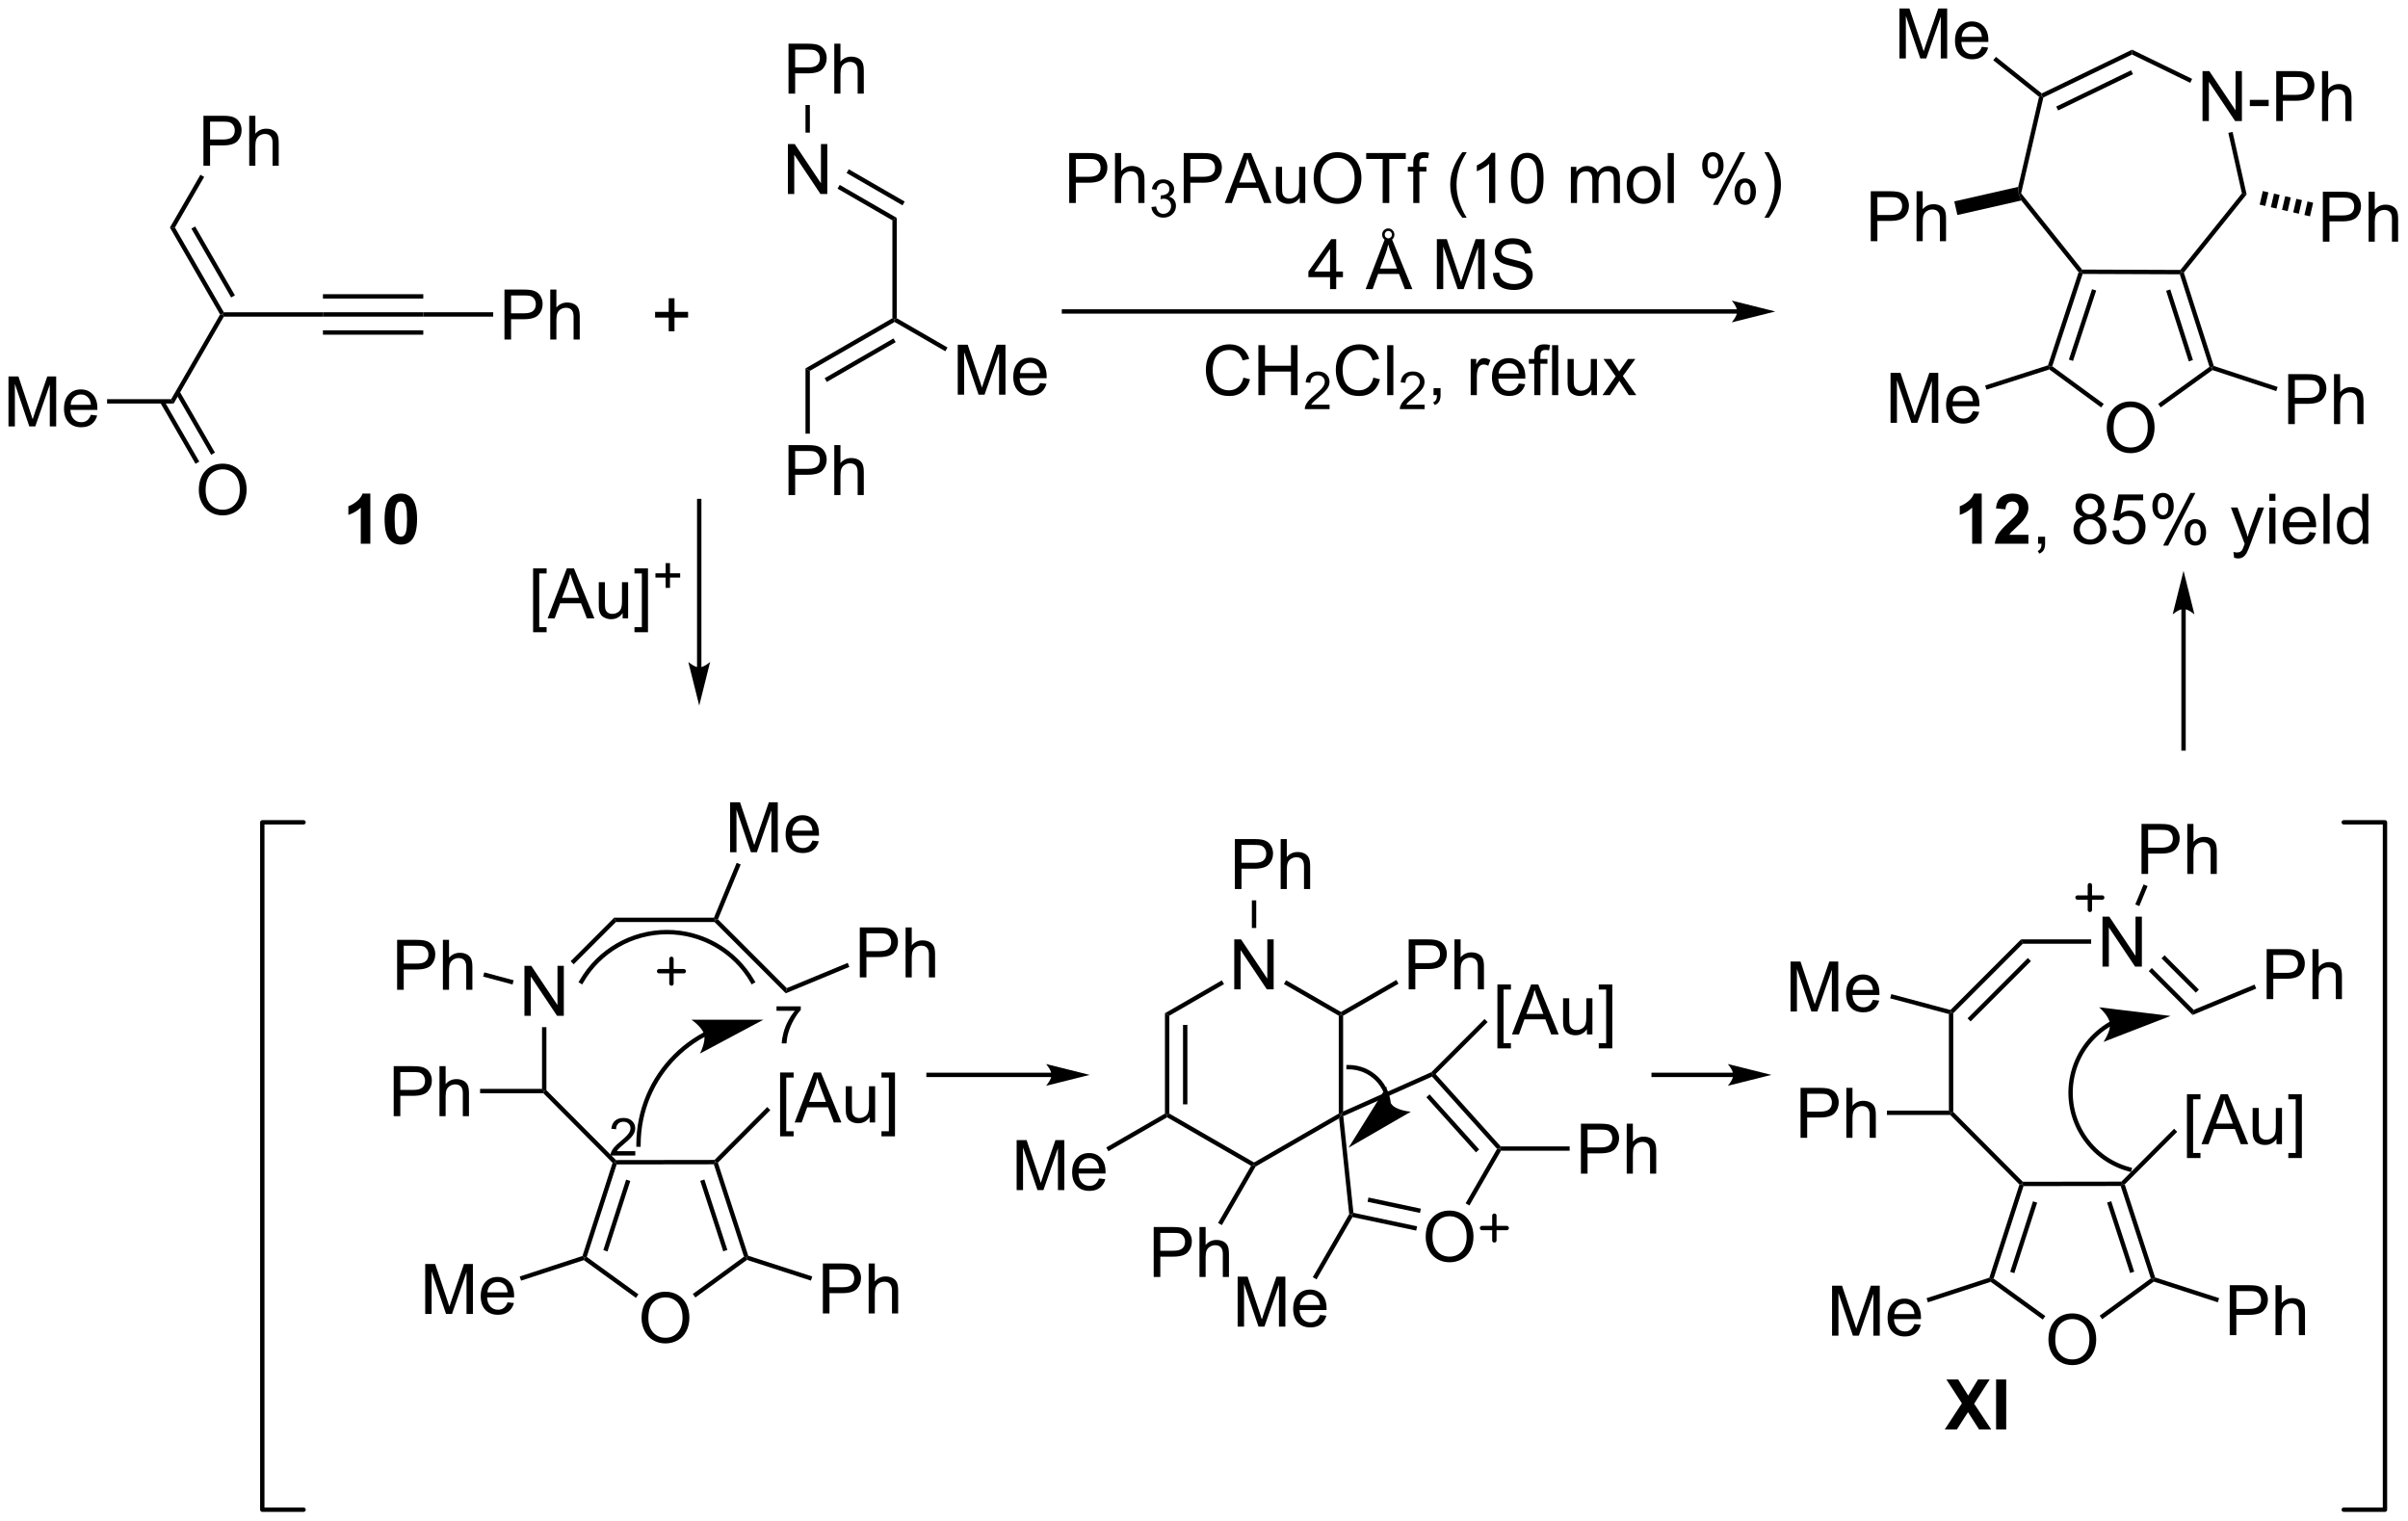 <?xml version="1.0" encoding="UTF-8"?>
<!DOCTYPE svg PUBLIC '-//W3C//DTD SVG 1.0//EN'
          'http://www.w3.org/TR/2001/REC-SVG-20010904/DTD/svg10.dtd'>
<svg stroke-dasharray="none" shape-rendering="auto" xmlns="http://www.w3.org/2000/svg" font-family="'Dialog'" text-rendering="auto" width="757" fill-opacity="1" color-interpolation="auto" color-rendering="auto" preserveAspectRatio="xMidYMid meet" font-size="12px" viewBox="0 0 757 478" fill="black" xmlns:xlink="http://www.w3.org/1999/xlink" stroke="black" image-rendering="auto" stroke-miterlimit="10" stroke-linecap="square" stroke-linejoin="miter" font-style="normal" stroke-width="1" height="478" stroke-dashoffset="0" font-weight="normal" stroke-opacity="1"
><!--Generated by the Batik Graphics2D SVG Generator--><defs id="genericDefs"
  /><g
  ><defs id="defs1"
    ><clipPath clipPathUnits="userSpaceOnUse" id="clipPath1"
      ><path d="M2.136 1.596 L285.837 1.596 L285.837 180.811 L2.136 180.811 L2.136 1.596 Z"
      /></clipPath
      ><clipPath clipPathUnits="userSpaceOnUse" id="clipPath2"
      ><path d="M0.289 23.241 L0.289 197.474 L276.102 197.474 L276.102 23.241 Z"
      /></clipPath
    ></defs
    ><g transform="scale(2.667,2.667) translate(-2.136,-1.596) matrix(1.029,0,0,1.029,1.839,-22.31)"
    ><path d="M23.063 79.38 Q23.063 77.954 23.829 77.149 Q24.594 76.341 25.805 76.341 Q26.597 76.341 27.232 76.722 Q27.87 77.099 28.204 77.776 Q28.54 78.454 28.54 79.313 Q28.54 80.185 28.188 80.873 Q27.837 81.56 27.191 81.914 Q26.547 82.269 25.8 82.269 Q24.993 82.269 24.355 81.878 Q23.719 81.485 23.391 80.81 Q23.063 80.133 23.063 79.38 ZM23.844 79.391 Q23.844 80.427 24.399 81.024 Q24.956 81.618 25.797 81.618 Q26.652 81.618 27.204 81.016 Q27.758 80.414 27.758 79.31 Q27.758 78.61 27.521 78.089 Q27.284 77.568 26.829 77.282 Q26.375 76.993 25.808 76.993 Q25.003 76.993 24.422 77.547 Q23.844 78.099 23.844 79.391 Z" stroke="none" clip-path="url(#clipPath2)"
    /></g
    ><g transform="matrix(2.743,0,0,2.743,-0.792,-63.749)"
    ><path d="M18.638 69.36 L22.698 76.392 L23.131 76.142 L19.071 69.11 ZM20.431 68.325 L24.491 75.358 L24.924 75.108 L20.864 68.075 Z" stroke="none" clip-path="url(#clipPath2)"
    /></g
    ><g transform="matrix(2.743,0,0,2.743,-0.792,-63.749)"
    ><path d="M20.194 69.485 L19.906 68.985 L25.511 59.276 L25.8 59.276 L25.944 59.526 Z" stroke="none" clip-path="url(#clipPath2)"
    /></g
    ><g transform="matrix(2.743,0,0,2.743,-0.792,-63.749)"
    ><path d="M1.261 72.11 L1.261 66.384 L2.402 66.384 L3.758 70.438 Q3.946 71.004 4.032 71.285 Q4.128 70.972 4.337 70.368 L5.706 66.384 L6.727 66.384 L6.727 72.11 L5.995 72.11 L5.995 67.316 L4.331 72.11 L3.649 72.11 L1.993 67.235 L1.993 72.11 L1.261 72.11 ZM10.698 70.774 L11.425 70.863 Q11.253 71.501 10.787 71.853 Q10.323 72.204 9.602 72.204 Q8.691 72.204 8.157 71.644 Q7.625 71.082 7.625 70.071 Q7.625 69.024 8.165 68.446 Q8.704 67.868 9.563 67.868 Q10.394 67.868 10.92 68.436 Q11.448 69.001 11.448 70.027 Q11.448 70.09 11.446 70.215 L8.352 70.215 Q8.391 70.899 8.738 71.264 Q9.086 71.626 9.605 71.626 Q9.993 71.626 10.266 71.423 Q10.54 71.22 10.698 70.774 ZM8.391 69.636 L10.706 69.636 Q10.659 69.113 10.441 68.853 Q10.105 68.446 9.571 68.446 Q9.086 68.446 8.756 68.772 Q8.425 69.095 8.391 69.636 Z" stroke="none" clip-path="url(#clipPath2)"
    /></g
    ><g transform="matrix(2.743,0,0,2.743,-0.792,-63.749)"
    ><path d="M19.906 68.985 L20.194 69.485 L12.562 69.485 L12.562 68.985 Z" stroke="none" clip-path="url(#clipPath2)"
    /></g
    ><g transform="matrix(2.743,0,0,2.743,-0.792,-63.749)"
    ><path d="M25.944 59.026 L25.8 59.276 L25.511 59.276 L19.761 49.317 L20.339 49.317 ZM27.212 57.081 L22.657 49.192 L22.224 49.442 L26.779 57.331 Z" stroke="none" clip-path="url(#clipPath2)"
    /></g
    ><g transform="matrix(2.743,0,0,2.743,-0.792,-63.749)"
    ><path d="M23.605 42.233 L23.605 36.506 L25.766 36.506 Q26.337 36.506 26.636 36.561 Q27.058 36.631 27.342 36.829 Q27.628 37.024 27.803 37.381 Q27.977 37.735 27.977 38.162 Q27.977 38.891 27.511 39.399 Q27.047 39.904 25.831 39.904 L24.363 39.904 L24.363 42.233 L23.605 42.233 ZM24.363 39.227 L25.844 39.227 Q26.579 39.227 26.886 38.954 Q27.196 38.68 27.196 38.186 Q27.196 37.826 27.014 37.571 Q26.831 37.313 26.534 37.233 Q26.344 37.18 25.829 37.18 L24.363 37.18 L24.363 39.227 ZM28.852 42.233 L28.852 36.506 L29.555 36.506 L29.555 38.561 Q30.047 37.99 30.797 37.99 Q31.258 37.99 31.597 38.173 Q31.938 38.352 32.084 38.673 Q32.23 38.993 32.23 39.602 L32.23 42.233 L31.527 42.233 L31.527 39.602 Q31.527 39.076 31.297 38.837 Q31.071 38.594 30.652 38.594 Q30.339 38.594 30.063 38.758 Q29.79 38.92 29.672 39.199 Q29.555 39.475 29.555 39.962 L29.555 42.233 L28.852 42.233 Z" stroke="none" clip-path="url(#clipPath2)"
    /></g
    ><g transform="matrix(2.743,0,0,2.743,-0.792,-63.749)"
    ><path d="M20.339 49.317 L19.761 49.317 L23.255 43.266 L23.688 43.516 Z" stroke="none" clip-path="url(#clipPath2)"
    /></g
    ><g transform="matrix(2.743,0,0,2.743,-0.792,-63.749)"
    ><path d="M25.944 59.526 L25.8 59.276 L25.944 59.026 L37.3 59.026 L37.3 59.526 Z" stroke="none" clip-path="url(#clipPath2)"
    /></g
    ><g transform="matrix(2.743,0,0,2.743,-0.792,-63.749)"
    ><path d="M37.3 59.526 L37.3 59.026 L48.8 59.026 L48.8 59.526 ZM37.3 57.456 L48.8 57.456 L48.8 56.956 L37.3 56.956 ZM37.3 61.596 L48.8 61.596 L48.8 61.096 L37.3 61.096 Z" stroke="none" clip-path="url(#clipPath2)"
    /></g
    ><g transform="matrix(2.743,0,0,2.743,-0.792,-63.749)"
    ><path d="M58.105 62.151 L58.105 56.424 L60.266 56.424 Q60.837 56.424 61.136 56.479 Q61.558 56.549 61.842 56.747 Q62.128 56.943 62.303 57.299 Q62.477 57.654 62.477 58.081 Q62.477 58.81 62.011 59.318 Q61.547 59.823 60.331 59.823 L58.862 59.823 L58.862 62.151 L58.105 62.151 ZM58.862 59.146 L60.344 59.146 Q61.079 59.146 61.386 58.872 Q61.696 58.599 61.696 58.104 Q61.696 57.745 61.514 57.489 Q61.331 57.232 61.034 57.151 Q60.844 57.099 60.329 57.099 L58.862 57.099 L58.862 59.146 ZM63.352 62.151 L63.352 56.424 L64.055 56.424 L64.055 58.479 Q64.547 57.909 65.297 57.909 Q65.758 57.909 66.097 58.091 Q66.438 58.271 66.584 58.591 Q66.73 58.911 66.73 59.521 L66.73 62.151 L66.027 62.151 L66.027 59.521 Q66.027 58.995 65.797 58.755 Q65.571 58.513 65.152 58.513 Q64.839 58.513 64.563 58.677 Q64.29 58.839 64.172 59.117 Q64.055 59.393 64.055 59.88 L64.055 62.151 L63.352 62.151 Z" stroke="none" clip-path="url(#clipPath2)"
    /></g
    ><g transform="matrix(2.743,0,0,2.743,-0.792,-63.749)"
    ><path d="M48.8 59.526 L48.8 59.026 L56.812 59.026 L56.812 59.526 Z" stroke="none" clip-path="url(#clipPath2)"
    /></g
    ><g transform="matrix(2.743,0,0,2.743,-0.792,-63.749)"
    ><path d="M73.818 174.309 Q73.818 172.882 74.584 172.077 Q75.349 171.27 76.56 171.27 Q77.352 171.27 77.987 171.65 Q78.625 172.028 78.959 172.705 Q79.295 173.382 79.295 174.241 Q79.295 175.113 78.943 175.801 Q78.592 176.488 77.946 176.843 Q77.302 177.197 76.555 177.197 Q75.748 177.197 75.11 176.806 Q74.474 176.413 74.146 175.738 Q73.818 175.061 73.818 174.309 ZM74.599 174.319 Q74.599 175.356 75.154 175.952 Q75.711 176.546 76.552 176.546 Q77.407 176.546 77.959 175.944 Q78.513 175.343 78.513 174.238 Q78.513 173.538 78.276 173.017 Q78.04 172.496 77.584 172.21 Q77.131 171.921 76.563 171.921 Q75.758 171.921 75.177 172.475 Q74.599 173.028 74.599 174.319 Z" stroke="none" clip-path="url(#clipPath2)"
    /></g
    ><g transform="matrix(2.743,0,0,2.743,-0.792,-63.749)"
    ><path d="M86.047 167.151 L85.849 167.35 L85.555 167.255 L82.099 156.668 L82.28 156.418 L82.565 156.486 ZM83.652 166.485 L81.017 158.412 L80.541 158.568 L83.177 166.64 Z" stroke="none" clip-path="url(#clipPath2)"
    /></g
    ><g transform="matrix(2.743,0,0,2.743,-0.792,-63.749)"
    ><path d="M82.176 156.168 L82.28 156.418 L82.099 156.668 L70.962 156.684 L70.78 156.434 L70.884 156.184 Z" stroke="none" clip-path="url(#clipPath2)"
    /></g
    ><g transform="matrix(2.743,0,0,2.743,-0.792,-63.749)"
    ><path d="M70.495 156.502 L70.78 156.434 L70.962 156.684 L67.536 167.28 L67.242 167.376 L67.043 167.178 ZM72.049 158.425 L69.436 166.505 L69.912 166.659 L72.525 158.579 Z" stroke="none" clip-path="url(#clipPath2)"
    /></g
    ><g transform="matrix(2.743,0,0,2.743,-0.792,-63.749)"
    ><path d="M67.198 167.654 L67.242 167.376 L67.536 167.28 L73.461 171.573 L73.168 171.978 Z" stroke="none" clip-path="url(#clipPath2)"
    /></g
    ><g transform="matrix(2.743,0,0,2.743,-0.792,-63.749)"
    ><path d="M79.984 171.933 L79.69 171.529 L85.555 167.255 L85.849 167.35 L85.894 167.627 Z" stroke="none" clip-path="url(#clipPath2)"
    /></g
    ><g transform="matrix(2.743,0,0,2.743,-0.792,-63.749)"
    ><path d="M49.021 173.821 L49.021 168.094 L50.161 168.094 L51.518 172.149 Q51.706 172.714 51.791 172.995 Q51.888 172.683 52.096 172.078 L53.466 168.094 L54.487 168.094 L54.487 173.821 L53.755 173.821 L53.755 169.026 L52.091 173.821 L51.409 173.821 L49.752 168.946 L49.752 173.821 L49.021 173.821 ZM58.458 172.485 L59.185 172.573 Q59.013 173.211 58.547 173.563 Q58.083 173.914 57.362 173.914 Q56.45 173.914 55.916 173.355 Q55.385 172.792 55.385 171.782 Q55.385 170.735 55.924 170.157 Q56.463 169.578 57.323 169.578 Q58.154 169.578 58.679 170.146 Q59.208 170.711 59.208 171.737 Q59.208 171.8 59.206 171.925 L56.112 171.925 Q56.151 172.61 56.497 172.974 Q56.846 173.336 57.364 173.336 Q57.752 173.336 58.026 173.133 Q58.299 172.93 58.458 172.485 ZM56.151 171.347 L58.466 171.347 Q58.419 170.823 58.2 170.563 Q57.864 170.157 57.331 170.157 Q56.846 170.157 56.515 170.482 Q56.185 170.805 56.151 171.347 Z" stroke="none" clip-path="url(#clipPath2)"
    /></g
    ><g transform="matrix(2.743,0,0,2.743,-0.792,-63.749)"
    ><path d="M67.043 167.178 L67.242 167.376 L67.198 167.654 L60.007 170.002 L59.852 169.526 Z" stroke="none" clip-path="url(#clipPath2)"
    /></g
    ><g transform="matrix(2.743,0,0,2.743,-0.792,-63.749)"
    ><path d="M76.927 61.205 L76.927 59.635 L75.367 59.635 L75.367 58.979 L76.927 58.979 L76.927 57.422 L77.591 57.422 L77.591 58.979 L79.148 58.979 L79.148 59.635 L77.591 59.635 L77.591 61.205 L76.927 61.205 Z" stroke="none" clip-path="url(#clipPath2)"
    /></g
    ><g transform="matrix(2.743,0,0,2.743,-0.792,-63.749)"
    ><path d="M80.675 99.724 L80.675 80.66 L80.675 80.41 L80.175 80.41 L80.175 80.66 L80.175 99.724 L80.175 99.974 L80.675 99.974 L80.675 99.724 ZM80.425 104.099 L81.675 99.099 C81.675 99.099 80.972 99.724 80.425 99.724 C79.878 99.724 79.175 99.099 79.175 99.099 Z" stroke="none" clip-path="url(#clipPath2)"
    /></g
    ><g transform="matrix(2.743,0,0,2.743,-0.792,-63.749)"
    ><path d="M199.381 58.686 L122.228 58.686 L121.978 58.686 L121.978 59.186 L122.228 59.186 L199.381 59.186 L199.631 59.186 L199.631 58.686 L199.381 58.686 ZM203.756 58.936 L198.756 57.686 C198.756 57.686 199.381 58.389 199.381 58.936 C199.381 59.483 198.756 60.186 198.756 60.186 Z" stroke="none" clip-path="url(#clipPath2)"
    /></g
    ><g transform="matrix(2.743,0,0,2.743,-0.792,-63.749)"
    ><path d="M122.829 46.506 L122.829 40.779 L124.991 40.779 Q125.561 40.779 125.861 40.834 Q126.283 40.904 126.567 41.102 Q126.853 41.298 127.027 41.654 Q127.202 42.008 127.202 42.436 Q127.202 43.165 126.736 43.673 Q126.272 44.178 125.056 44.178 L123.587 44.178 L123.587 46.506 L122.829 46.506 ZM123.587 43.501 L125.069 43.501 Q125.803 43.501 126.111 43.227 Q126.421 42.954 126.421 42.459 Q126.421 42.1 126.238 41.844 Q126.056 41.587 125.759 41.506 Q125.569 41.454 125.053 41.454 L123.587 41.454 L123.587 43.501 ZM128.077 46.506 L128.077 40.779 L128.78 40.779 L128.78 42.834 Q129.272 42.264 130.022 42.264 Q130.483 42.264 130.822 42.446 Q131.163 42.626 131.309 42.946 Q131.454 43.266 131.454 43.876 L131.454 46.506 L130.751 46.506 L130.751 43.876 Q130.751 43.35 130.522 43.11 Q130.296 42.868 129.876 42.868 Q129.564 42.868 129.288 43.032 Q129.014 43.193 128.897 43.472 Q128.78 43.748 128.78 44.235 L128.78 46.506 L128.077 46.506 Z" stroke="none" clip-path="url(#clipPath2)"
    /></g
    ><g transform="matrix(2.743,0,0,2.743,-0.792,-63.749)"
    ><path d="M132.249 46.971 L132.777 46.901 Q132.869 47.35 133.085 47.547 Q133.304 47.745 133.619 47.745 Q133.99 47.745 134.245 47.487 Q134.503 47.229 134.503 46.848 Q134.503 46.485 134.265 46.25 Q134.029 46.014 133.661 46.014 Q133.513 46.014 133.29 46.073 L133.349 45.61 Q133.402 45.616 133.433 45.616 Q133.771 45.616 134.04 45.44 Q134.31 45.264 134.31 44.897 Q134.31 44.608 134.113 44.418 Q133.917 44.227 133.607 44.227 Q133.298 44.227 133.093 44.42 Q132.888 44.614 132.829 45 L132.302 44.907 Q132.4 44.375 132.742 44.084 Q133.085 43.793 133.595 43.793 Q133.947 43.793 134.242 43.944 Q134.538 44.094 134.695 44.356 Q134.851 44.616 134.851 44.909 Q134.851 45.188 134.701 45.416 Q134.552 45.645 134.259 45.78 Q134.64 45.868 134.851 46.145 Q135.062 46.42 135.062 46.836 Q135.062 47.399 134.652 47.791 Q134.242 48.182 133.615 48.182 Q133.05 48.182 132.675 47.846 Q132.302 47.508 132.249 46.971 Z" stroke="none" clip-path="url(#clipPath2)"
    /></g
    ><g transform="matrix(2.743,0,0,2.743,-0.792,-63.749)"
    ><path d="M135.952 46.506 L135.952 40.779 L138.113 40.779 Q138.683 40.779 138.983 40.834 Q139.405 40.904 139.689 41.102 Q139.975 41.298 140.149 41.654 Q140.324 42.008 140.324 42.436 Q140.324 43.165 139.858 43.673 Q139.394 44.178 138.178 44.178 L136.709 44.178 L136.709 46.506 L135.952 46.506 ZM136.709 43.501 L138.191 43.501 Q138.925 43.501 139.233 43.227 Q139.543 42.954 139.543 42.459 Q139.543 42.1 139.36 41.844 Q139.178 41.587 138.881 41.506 Q138.691 41.454 138.175 41.454 L136.709 41.454 L136.709 43.501 ZM140.657 46.506 L142.858 40.779 L143.675 40.779 L146.019 46.506 L145.155 46.506 L144.488 44.772 L142.092 44.772 L141.465 46.506 L140.657 46.506 ZM142.311 44.154 L144.254 44.154 L143.655 42.568 Q143.381 41.844 143.249 41.381 Q143.139 41.93 142.941 42.475 L142.311 44.154 ZM149.254 46.506 L149.254 45.897 Q148.769 46.6 147.936 46.6 Q147.569 46.6 147.251 46.459 Q146.933 46.318 146.777 46.105 Q146.624 45.891 146.561 45.584 Q146.519 45.376 146.519 44.928 L146.519 42.358 L147.222 42.358 L147.222 44.657 Q147.222 45.209 147.264 45.399 Q147.332 45.678 147.545 45.837 Q147.762 45.993 148.077 45.993 Q148.394 45.993 148.67 45.831 Q148.949 45.67 149.064 45.391 Q149.178 45.11 149.178 44.579 L149.178 42.358 L149.881 42.358 L149.881 46.506 L149.254 46.506 ZM150.844 43.717 Q150.844 42.29 151.609 41.485 Q152.375 40.678 153.586 40.678 Q154.377 40.678 155.013 41.058 Q155.651 41.436 155.984 42.113 Q156.32 42.79 156.32 43.649 Q156.32 44.522 155.969 45.209 Q155.617 45.897 154.971 46.251 Q154.328 46.605 153.581 46.605 Q152.773 46.605 152.135 46.214 Q151.5 45.821 151.172 45.147 Q150.844 44.469 150.844 43.717 ZM151.625 43.727 Q151.625 44.764 152.179 45.36 Q152.737 45.954 153.578 45.954 Q154.432 45.954 154.984 45.352 Q155.539 44.751 155.539 43.647 Q155.539 42.946 155.302 42.425 Q155.065 41.904 154.609 41.618 Q154.156 41.329 153.588 41.329 Q152.784 41.329 152.203 41.883 Q151.625 42.436 151.625 43.727 ZM158.754 46.506 L158.754 41.454 L156.866 41.454 L156.866 40.779 L161.405 40.779 L161.405 41.454 L159.512 41.454 L159.512 46.506 L158.754 46.506 ZM162.26 46.506 L162.26 42.904 L161.64 42.904 L161.64 42.358 L162.26 42.358 L162.26 41.915 Q162.26 41.498 162.336 41.295 Q162.437 41.022 162.692 40.852 Q162.948 40.68 163.409 40.68 Q163.706 40.68 164.065 40.751 L163.961 41.365 Q163.742 41.326 163.547 41.326 Q163.226 41.326 163.094 41.464 Q162.961 41.6 162.961 41.975 L162.961 42.358 L163.768 42.358 L163.768 42.904 L162.961 42.904 L162.961 46.506 L162.26 46.506 ZM167.883 48.191 Q167.299 47.456 166.896 46.472 Q166.495 45.485 166.495 44.43 Q166.495 43.501 166.797 42.649 Q167.148 41.662 167.883 40.68 L168.385 40.68 Q167.914 41.493 167.76 41.842 Q167.523 42.381 167.385 42.967 Q167.219 43.696 167.219 44.436 Q167.219 46.313 168.385 48.191 L167.883 48.191 ZM171.656 46.506 L170.953 46.506 L170.953 42.024 Q170.698 42.266 170.286 42.508 Q169.875 42.751 169.547 42.873 L169.547 42.193 Q170.135 41.915 170.575 41.522 Q171.018 41.126 171.203 40.756 L171.656 40.756 L171.656 46.506 ZM173.457 43.68 Q173.457 42.665 173.665 42.048 Q173.874 41.428 174.285 41.092 Q174.699 40.756 175.324 40.756 Q175.785 40.756 176.131 40.941 Q176.48 41.126 176.707 41.477 Q176.933 41.826 177.061 42.329 Q177.191 42.829 177.191 43.68 Q177.191 44.688 176.983 45.308 Q176.777 45.928 176.363 46.266 Q175.952 46.605 175.324 46.605 Q174.496 46.605 174.022 46.008 Q173.457 45.295 173.457 43.68 ZM174.178 43.68 Q174.178 45.092 174.509 45.558 Q174.84 46.024 175.324 46.024 Q175.808 46.024 176.137 45.555 Q176.467 45.087 176.467 43.68 Q176.467 42.266 176.137 41.803 Q175.808 41.337 175.316 41.337 Q174.832 41.337 174.543 41.748 Q174.178 42.272 174.178 43.68 ZM180.324 46.506 L180.324 42.358 L180.952 42.358 L180.952 42.938 Q181.147 42.633 181.47 42.449 Q181.795 42.264 182.209 42.264 Q182.67 42.264 182.965 42.456 Q183.262 42.647 183.381 42.99 Q183.874 42.264 184.662 42.264 Q185.28 42.264 185.61 42.605 Q185.944 42.946 185.944 43.657 L185.944 46.506 L185.246 46.506 L185.246 43.891 Q185.246 43.469 185.175 43.285 Q185.108 43.1 184.928 42.988 Q184.749 42.873 184.506 42.873 Q184.069 42.873 183.78 43.165 Q183.491 43.454 183.491 44.094 L183.491 46.506 L182.787 46.506 L182.787 43.811 Q182.787 43.342 182.616 43.108 Q182.444 42.873 182.053 42.873 Q181.756 42.873 181.504 43.029 Q181.254 43.186 181.139 43.488 Q181.027 43.787 181.027 44.352 L181.027 46.506 L180.324 46.506 ZM186.725 44.43 Q186.725 43.279 187.366 42.725 Q187.902 42.264 188.67 42.264 Q189.527 42.264 190.069 42.824 Q190.613 43.383 190.613 44.373 Q190.613 45.173 190.371 45.633 Q190.131 46.092 189.673 46.347 Q189.215 46.6 188.67 46.6 Q187.8 46.6 187.262 46.042 Q186.725 45.483 186.725 44.43 ZM187.449 44.43 Q187.449 45.227 187.795 45.626 Q188.144 46.022 188.67 46.022 Q189.194 46.022 189.54 45.623 Q189.889 45.225 189.889 44.407 Q189.889 43.639 189.54 43.243 Q189.191 42.844 188.67 42.844 Q188.144 42.844 187.795 43.24 Q187.449 43.633 187.449 44.43 ZM191.422 46.506 L191.422 40.779 L192.125 40.779 L192.125 46.506 L191.422 46.506 ZM195.375 42.154 Q195.375 41.54 195.682 41.11 Q195.992 40.68 196.578 40.68 Q197.117 40.68 197.469 41.066 Q197.823 41.451 197.823 42.196 Q197.823 42.923 197.466 43.316 Q197.109 43.709 196.586 43.709 Q196.065 43.709 195.719 43.324 Q195.375 42.936 195.375 42.154 ZM196.596 41.165 Q196.336 41.165 196.161 41.391 Q195.987 41.618 195.987 42.225 Q195.987 42.774 196.161 43.001 Q196.338 43.225 196.596 43.225 Q196.862 43.225 197.036 42.998 Q197.211 42.772 197.211 42.17 Q197.211 41.615 197.034 41.391 Q196.859 41.165 196.596 41.165 ZM196.601 46.717 L199.734 40.68 L200.304 40.68 L197.182 46.717 L196.601 46.717 ZM199.078 45.162 Q199.078 44.545 199.385 44.118 Q199.695 43.688 200.284 43.688 Q200.823 43.688 201.177 44.074 Q201.531 44.459 201.531 45.204 Q201.531 45.93 201.172 46.324 Q200.815 46.717 200.289 46.717 Q199.768 46.717 199.422 46.329 Q199.078 45.938 199.078 45.162 ZM200.304 44.173 Q200.039 44.173 199.864 44.399 Q199.69 44.626 199.69 45.233 Q199.69 45.779 199.864 46.006 Q200.041 46.233 200.299 46.233 Q200.57 46.233 200.742 46.006 Q200.916 45.779 200.916 45.178 Q200.916 44.623 200.739 44.399 Q200.565 44.173 200.304 44.173 ZM203.012 48.191 L202.506 48.191 Q203.675 46.313 203.675 44.436 Q203.675 43.701 203.506 42.977 Q203.374 42.391 203.137 41.852 Q202.983 41.501 202.506 40.68 L203.012 40.68 Q203.746 41.662 204.097 42.649 Q204.397 43.501 204.397 44.43 Q204.397 45.485 203.993 46.472 Q203.59 47.456 203.012 48.191 Z" stroke="none" clip-path="url(#clipPath2)"
    /></g
    ><g transform="matrix(2.743,0,0,2.743,-0.792,-63.749)"
    ><path d="M152.724 56.373 L152.724 55 L150.24 55 L150.24 54.357 L152.855 50.646 L153.428 50.646 L153.428 54.357 L154.201 54.357 L154.201 55 L153.428 55 L153.428 56.373 L152.724 56.373 ZM152.724 54.357 L152.724 51.774 L150.933 54.357 L152.724 54.357 ZM156.797 56.373 L158.998 50.646 L159.816 50.646 L162.159 56.373 L161.295 56.373 L160.628 54.638 L158.232 54.638 L157.605 56.373 L156.797 56.373 ZM158.451 54.021 L160.394 54.021 L159.795 52.435 Q159.521 51.711 159.388 51.248 Q159.279 51.797 159.081 52.341 L158.451 54.021 ZM158.691 50.117 Q158.691 49.831 158.899 49.625 Q159.11 49.417 159.394 49.417 Q159.683 49.417 159.888 49.628 Q160.097 49.836 160.097 50.133 Q160.097 50.432 159.888 50.641 Q159.683 50.847 159.399 50.847 Q159.105 50.847 158.896 50.638 Q158.691 50.43 158.691 50.117 ZM158.988 50.12 Q158.988 50.305 159.11 50.43 Q159.235 50.555 159.401 50.555 Q159.571 50.555 159.693 50.43 Q159.816 50.305 159.816 50.128 Q159.816 49.953 159.693 49.828 Q159.573 49.703 159.401 49.703 Q159.235 49.703 159.11 49.826 Q158.988 49.948 158.988 50.12 ZM164.963 56.373 L164.963 50.646 L166.103 50.646 L167.46 54.701 Q167.648 55.266 167.734 55.547 Q167.83 55.235 168.038 54.63 L169.408 50.646 L170.429 50.646 L170.429 56.373 L169.697 56.373 L169.697 51.578 L168.033 56.373 L167.351 56.373 L165.695 51.498 L165.695 56.373 L164.963 56.373 ZM171.392 54.532 L172.109 54.469 Q172.158 54.899 172.343 55.175 Q172.53 55.451 172.921 55.62 Q173.312 55.789 173.799 55.789 Q174.234 55.789 174.564 55.662 Q174.898 55.532 175.059 55.307 Q175.22 55.084 175.22 54.818 Q175.22 54.547 175.064 54.347 Q174.908 54.146 174.549 54.008 Q174.32 53.919 173.53 53.729 Q172.741 53.539 172.424 53.373 Q172.015 53.157 171.812 52.839 Q171.611 52.521 171.611 52.125 Q171.611 51.693 171.856 51.315 Q172.103 50.938 172.575 50.742 Q173.049 50.547 173.627 50.547 Q174.265 50.547 174.749 50.753 Q175.236 50.959 175.497 51.357 Q175.76 51.755 175.78 52.258 L175.054 52.313 Q174.994 51.771 174.655 51.495 Q174.32 51.216 173.658 51.216 Q172.97 51.216 172.655 51.469 Q172.343 51.719 172.343 52.076 Q172.343 52.383 172.564 52.584 Q172.783 52.782 173.708 52.992 Q174.632 53.201 174.976 53.357 Q175.476 53.586 175.713 53.94 Q175.952 54.294 175.952 54.755 Q175.952 55.211 175.689 55.617 Q175.429 56.021 174.937 56.248 Q174.447 56.472 173.835 56.472 Q173.056 56.472 172.53 56.245 Q172.007 56.016 171.708 55.563 Q171.408 55.107 171.392 54.532 Z" stroke="none" clip-path="url(#clipPath2)"
    /></g
    ><g transform="matrix(2.743,0,0,2.743,-0.792,-63.749)"
    ><path d="M142.795 66.517 L143.553 66.707 Q143.316 67.642 142.696 68.134 Q142.077 68.624 141.183 68.624 Q140.256 68.624 139.675 68.246 Q139.097 67.869 138.793 67.155 Q138.49 66.439 138.49 65.619 Q138.49 64.723 138.832 64.059 Q139.175 63.392 139.806 63.046 Q140.436 62.7 141.194 62.7 Q142.053 62.7 142.639 63.137 Q143.225 63.575 143.457 64.369 L142.709 64.543 Q142.511 63.918 142.131 63.634 Q141.754 63.348 141.178 63.348 Q140.519 63.348 140.074 63.666 Q139.631 63.981 139.452 64.515 Q139.272 65.048 139.272 65.614 Q139.272 66.345 139.485 66.89 Q139.699 67.434 140.147 67.705 Q140.597 67.973 141.121 67.973 Q141.756 67.973 142.196 67.606 Q142.639 67.239 142.795 66.517 ZM144.51 68.525 L144.51 62.798 L145.268 62.798 L145.268 65.15 L148.244 65.15 L148.244 62.798 L149.002 62.798 L149.002 68.525 L148.244 68.525 L148.244 65.825 L145.268 65.825 L145.268 68.525 L144.51 68.525 Z" stroke="none" clip-path="url(#clipPath2)"
    /></g
    ><g transform="matrix(2.743,0,0,2.743,-0.792,-63.749)"
    ><path d="M152.668 69.617 L152.668 70.125 L149.828 70.125 Q149.823 69.934 149.891 69.758 Q149.998 69.469 150.237 69.188 Q150.477 68.906 150.928 68.537 Q151.627 67.963 151.873 67.627 Q152.119 67.291 152.119 66.992 Q152.119 66.68 151.895 66.465 Q151.672 66.248 151.311 66.248 Q150.93 66.248 150.702 66.477 Q150.473 66.705 150.471 67.109 L149.928 67.055 Q149.985 66.447 150.348 66.131 Q150.711 65.812 151.323 65.812 Q151.942 65.812 152.301 66.156 Q152.662 66.498 152.662 67.004 Q152.662 67.262 152.557 67.512 Q152.452 67.76 152.205 68.035 Q151.961 68.311 151.393 68.791 Q150.918 69.189 150.784 69.332 Q150.649 69.475 150.561 69.617 L152.668 69.617 Z" stroke="none" clip-path="url(#clipPath2)"
    /></g
    ><g transform="matrix(2.743,0,0,2.743,-0.792,-63.749)"
    ><path d="M157.687 66.517 L158.445 66.707 Q158.208 67.642 157.588 68.134 Q156.968 68.624 156.075 68.624 Q155.148 68.624 154.567 68.246 Q153.989 67.869 153.684 67.155 Q153.382 66.439 153.382 65.619 Q153.382 64.723 153.723 64.059 Q154.067 63.392 154.697 63.046 Q155.327 62.7 156.085 62.7 Q156.945 62.7 157.531 63.137 Q158.117 63.575 158.348 64.369 L157.601 64.543 Q157.403 63.918 157.023 63.634 Q156.645 63.348 156.07 63.348 Q155.411 63.348 154.965 63.666 Q154.523 63.981 154.343 64.515 Q154.163 65.048 154.163 65.614 Q154.163 66.345 154.377 66.89 Q154.59 67.434 155.038 67.705 Q155.489 67.973 156.012 67.973 Q156.648 67.973 157.088 67.606 Q157.531 67.239 157.687 66.517 ZM159.274 68.525 L159.274 62.798 L159.977 62.798 L159.977 68.525 L159.274 68.525 Z" stroke="none" clip-path="url(#clipPath2)"
    /></g
    ><g transform="matrix(2.743,0,0,2.743,-0.792,-63.749)"
    ><path d="M163.56 69.617 L163.56 70.125 L160.72 70.125 Q160.714 69.934 160.782 69.758 Q160.89 69.469 161.128 69.188 Q161.369 68.906 161.82 68.537 Q162.519 67.963 162.765 67.627 Q163.011 67.291 163.011 66.992 Q163.011 66.68 162.786 66.465 Q162.564 66.248 162.202 66.248 Q161.822 66.248 161.593 66.477 Q161.365 66.705 161.363 67.109 L160.82 67.055 Q160.876 66.447 161.24 66.131 Q161.603 65.812 162.214 65.812 Q162.833 65.812 163.193 66.156 Q163.554 66.498 163.554 67.004 Q163.554 67.262 163.449 67.512 Q163.343 67.76 163.097 68.035 Q162.853 68.311 162.285 68.791 Q161.81 69.189 161.675 69.332 Q161.54 69.475 161.452 69.617 L163.56 69.617 Z" stroke="none" clip-path="url(#clipPath2)"
    /></g
    ><g transform="matrix(2.743,0,0,2.743,-0.792,-63.749)"
    ><path d="M164.586 68.525 L164.586 67.723 L165.388 67.723 L165.388 68.525 Q165.388 68.968 165.232 69.239 Q165.076 69.509 164.735 69.658 L164.539 69.358 Q164.763 69.259 164.868 69.069 Q164.974 68.882 164.985 68.525 L164.586 68.525 ZM168.841 68.525 L168.841 64.377 L169.474 64.377 L169.474 65.004 Q169.716 64.564 169.92 64.423 Q170.125 64.283 170.373 64.283 Q170.727 64.283 171.094 64.509 L170.852 65.16 Q170.594 65.009 170.336 65.009 Q170.107 65.009 169.922 65.147 Q169.74 65.285 169.662 65.533 Q169.545 65.908 169.545 66.353 L169.545 68.525 L168.841 68.525 ZM174.352 67.189 L175.078 67.278 Q174.907 67.916 174.44 68.267 Q173.977 68.619 173.256 68.619 Q172.344 68.619 171.81 68.059 Q171.279 67.496 171.279 66.486 Q171.279 65.439 171.818 64.861 Q172.357 64.283 173.216 64.283 Q174.047 64.283 174.573 64.85 Q175.102 65.416 175.102 66.442 Q175.102 66.504 175.099 66.629 L172.006 66.629 Q172.045 67.314 172.391 67.679 Q172.74 68.041 173.258 68.041 Q173.646 68.041 173.92 67.838 Q174.193 67.634 174.352 67.189 ZM172.045 66.051 L174.36 66.051 Q174.313 65.528 174.094 65.267 Q173.758 64.861 173.224 64.861 Q172.74 64.861 172.409 65.186 Q172.078 65.509 172.045 66.051 ZM176.129 68.525 L176.129 64.923 L175.509 64.923 L175.509 64.377 L176.129 64.377 L176.129 63.934 Q176.129 63.517 176.205 63.314 Q176.306 63.041 176.561 62.871 Q176.817 62.7 177.278 62.7 Q177.575 62.7 177.934 62.77 L177.83 63.384 Q177.611 63.345 177.416 63.345 Q177.095 63.345 176.963 63.483 Q176.83 63.619 176.83 63.994 L176.83 64.377 L177.637 64.377 L177.637 64.923 L176.83 64.923 L176.83 68.525 L176.129 68.525 ZM178.17 68.525 L178.17 62.798 L178.873 62.798 L178.873 68.525 L178.17 68.525 ZM182.681 68.525 L182.681 67.916 Q182.197 68.619 181.364 68.619 Q180.996 68.619 180.679 68.478 Q180.361 68.338 180.205 68.124 Q180.051 67.91 179.989 67.603 Q179.947 67.395 179.947 66.947 L179.947 64.377 L180.65 64.377 L180.65 66.676 Q180.65 67.228 180.692 67.418 Q180.759 67.697 180.973 67.856 Q181.189 68.012 181.504 68.012 Q181.822 68.012 182.098 67.85 Q182.377 67.689 182.491 67.41 Q182.606 67.129 182.606 66.598 L182.606 64.377 L183.309 64.377 L183.309 68.525 L182.681 68.525 ZM183.943 68.525 L185.459 66.369 L184.055 64.377 L184.935 64.377 L185.571 65.348 Q185.75 65.627 185.86 65.814 Q186.032 65.556 186.177 65.356 L186.875 64.377 L187.716 64.377 L186.282 66.33 L187.826 68.525 L186.961 68.525 L186.11 67.236 L185.883 66.887 L184.795 68.525 L183.943 68.525 Z" stroke="none" clip-path="url(#clipPath2)"
    /></g
    ><g stroke-width="0.5" transform="matrix(2.743,0,0,2.743,-0.792,-63.749)" stroke-linejoin="round" stroke-linecap="round"
    ><path fill="none" d="M268.899 196.251 L273.625 196.251 L273.625 117.478 L268.899 117.478" clip-path="url(#clipPath2)"
    /></g
    ><g stroke-width="0.5" transform="matrix(2.743,0,0,2.743,-0.792,-63.749)" stroke-linejoin="round" stroke-linecap="round"
    ><path fill="none" d="M35.076 117.478 L30.349 117.478 L30.349 196.251 L35.076 196.251" clip-path="url(#clipPath2)"
    /></g
    ><g transform="matrix(2.743,0,0,2.743,-0.792,-63.749)"
    ><path d="M61.386 95.696 L61.386 88.379 L62.935 88.379 L62.935 88.959 L62.089 88.959 L62.089 95.113 L62.935 95.113 L62.935 95.696 L61.386 95.696 ZM63.051 94.105 L65.252 88.379 L66.07 88.379 L68.413 94.105 L67.549 94.105 L66.882 92.371 L64.486 92.371 L63.858 94.105 L63.051 94.105 ZM64.705 91.754 L66.648 91.754 L66.049 90.168 Q65.775 89.444 65.642 88.98 Q65.533 89.53 65.335 90.074 L64.705 91.754 ZM71.648 94.105 L71.648 93.496 Q71.163 94.199 70.33 94.199 Q69.963 94.199 69.645 94.058 Q69.327 93.918 69.171 93.704 Q69.017 93.49 68.955 93.183 Q68.913 92.975 68.913 92.527 L68.913 89.957 L69.616 89.957 L69.616 92.256 Q69.616 92.808 69.658 92.998 Q69.726 93.277 69.939 93.436 Q70.155 93.592 70.471 93.592 Q70.788 93.592 71.064 93.431 Q71.343 93.269 71.457 92.99 Q71.572 92.709 71.572 92.178 L71.572 89.957 L72.275 89.957 L72.275 94.105 L71.648 94.105 ZM74.552 95.696 L73.003 95.696 L73.003 95.113 L73.849 95.113 L73.849 88.959 L73.003 88.959 L73.003 88.379 L74.552 88.379 L74.552 95.696 Z" stroke="none" clip-path="url(#clipPath2)"
    /></g
    ><g transform="matrix(2.743,0,0,2.743,-0.792,-63.749)"
    ><path d="M76.576 90.61 L76.576 89.432 L75.406 89.432 L75.406 88.94 L76.576 88.94 L76.576 87.772 L77.074 87.772 L77.074 88.94 L78.242 88.94 L78.242 89.432 L77.074 89.432 L77.074 90.61 L76.576 90.61 Z" stroke="none" clip-path="url(#clipPath2)"
    /></g
    ><g transform="matrix(2.743,0,0,2.743,-0.792,-63.749)"
    ><path d="M241.741 72.286 Q241.741 70.859 242.507 70.054 Q243.273 69.247 244.483 69.247 Q245.275 69.247 245.911 69.627 Q246.548 70.005 246.882 70.682 Q247.218 71.359 247.218 72.218 Q247.218 73.091 246.866 73.778 Q246.515 74.466 245.869 74.82 Q245.226 75.174 244.478 75.174 Q243.671 75.174 243.033 74.784 Q242.398 74.39 242.069 73.716 Q241.741 73.039 241.741 72.286 ZM242.523 72.297 Q242.523 73.333 243.077 73.929 Q243.634 74.523 244.476 74.523 Q245.33 74.523 245.882 73.922 Q246.436 73.32 246.436 72.216 Q246.436 71.515 246.2 70.995 Q245.963 70.474 245.507 70.187 Q245.054 69.898 244.486 69.898 Q243.681 69.898 243.101 70.453 Q242.523 71.005 242.523 72.297 Z" stroke="none" clip-path="url(#clipPath2)"
    /></g
    ><g transform="matrix(2.743,0,0,2.743,-0.792,-63.749)"
    ><path d="M235.155 65.583 L235.2 65.306 L235.494 65.212 L241.392 69.531 L241.097 69.934 Z" stroke="none" clip-path="url(#clipPath2)"
    /></g
    ><g transform="matrix(2.743,0,0,2.743,-0.792,-63.749)"
    ><path d="M247.921 69.927 L247.628 69.521 L253.513 65.279 L253.807 65.376 L253.85 65.653 Z" stroke="none" clip-path="url(#clipPath2)"
    /></g
    ><g transform="matrix(2.743,0,0,2.743,-0.792,-63.749)"
    ><path d="M254.006 65.178 L253.807 65.376 L253.513 65.279 L250.112 54.674 L250.294 54.425 L250.573 54.477 ZM251.615 64.499 L249.021 56.413 L248.544 56.566 L251.138 64.652 Z" stroke="none" clip-path="url(#clipPath2)"
    /></g
    ><g transform="matrix(2.743,0,0,2.743,-0.792,-63.749)"
    ><path d="M250.175 54.175 L250.294 54.425 L250.112 54.674 L238.975 54.633 L238.794 54.382 L238.915 54.133 Z" stroke="none" clip-path="url(#clipPath2)"
    /></g
    ><g transform="matrix(2.743,0,0,2.743,-0.792,-63.749)"
    ><path d="M238.514 54.433 L238.794 54.382 L238.975 54.633 L235.494 65.212 L235.2 65.306 L235.002 65.107 ZM240.053 56.38 L237.399 64.446 L237.874 64.603 L240.528 56.536 Z" stroke="none" clip-path="url(#clipPath2)"
    /></g
    ><g transform="matrix(2.743,0,0,2.743,-0.792,-63.749)"
    ><path d="M216.96 71.694 L216.96 65.967 L218.101 65.967 L219.458 70.022 Q219.645 70.587 219.731 70.868 Q219.827 70.556 220.036 69.952 L221.406 65.967 L222.427 65.967 L222.427 71.694 L221.695 71.694 L221.695 66.9 L220.031 71.694 L219.348 71.694 L217.692 66.819 L217.692 71.694 L216.96 71.694 ZM226.398 70.358 L227.124 70.446 Q226.952 71.084 226.486 71.436 Q226.023 71.788 225.302 71.788 Q224.39 71.788 223.856 71.228 Q223.325 70.665 223.325 69.655 Q223.325 68.608 223.864 68.03 Q224.403 67.452 225.262 67.452 Q226.093 67.452 226.619 68.019 Q227.148 68.584 227.148 69.611 Q227.148 69.673 227.145 69.798 L224.052 69.798 Q224.09 70.483 224.437 70.847 Q224.786 71.209 225.304 71.209 Q225.692 71.209 225.965 71.006 Q226.239 70.803 226.398 70.358 ZM224.09 69.22 L226.406 69.22 Q226.359 68.696 226.14 68.436 Q225.804 68.03 225.27 68.03 Q224.786 68.03 224.455 68.355 Q224.124 68.678 224.09 69.22 Z" stroke="none" clip-path="url(#clipPath2)"
    /></g
    ><g transform="matrix(2.743,0,0,2.743,-0.792,-63.749)"
    ><path d="M235.002 65.107 L235.2 65.306 L235.155 65.583 L227.952 67.894 L227.799 67.418 Z" stroke="none" clip-path="url(#clipPath2)"
    /></g
    ><g transform="matrix(2.743,0,0,2.743,-0.792,-63.749)"
    ><path d="M227.408 85.553 L226.312 85.553 L226.312 81.415 Q225.71 81.978 224.892 82.249 L224.892 81.251 Q225.322 81.111 225.825 80.72 Q226.33 80.327 226.517 79.803 L227.408 79.803 L227.408 85.553 ZM232.756 84.532 L232.756 85.553 L228.909 85.553 Q228.972 84.975 229.284 84.457 Q229.597 83.939 230.519 83.085 Q231.261 82.392 231.428 82.147 Q231.654 81.806 231.654 81.475 Q231.654 81.108 231.456 80.91 Q231.261 80.712 230.912 80.712 Q230.568 80.712 230.365 80.921 Q230.162 81.126 230.131 81.608 L229.037 81.499 Q229.136 80.592 229.651 80.199 Q230.167 79.803 230.941 79.803 Q231.787 79.803 232.271 80.262 Q232.756 80.717 232.756 81.397 Q232.756 81.782 232.618 82.134 Q232.48 82.483 232.178 82.866 Q231.98 83.118 231.459 83.595 Q230.941 84.072 230.8 84.228 Q230.662 84.384 230.576 84.532 L232.756 84.532 Z" stroke="none" clip-path="url(#clipPath2)"
    /></g
    ><g transform="matrix(2.743,0,0,2.743,-0.792,-63.749)"
    ><path d="M233.869 85.553 L233.869 84.751 L234.671 84.751 L234.671 85.553 Q234.671 85.996 234.515 86.267 Q234.358 86.538 234.017 86.686 L233.822 86.387 Q234.046 86.288 234.15 86.098 Q234.257 85.91 234.267 85.553 L233.869 85.553 ZM239.017 82.447 Q238.58 82.288 238.369 81.991 Q238.158 81.694 238.158 81.28 Q238.158 80.655 238.606 80.23 Q239.056 79.803 239.804 79.803 Q240.554 79.803 241.01 80.238 Q241.468 80.673 241.468 81.298 Q241.468 81.697 241.257 81.993 Q241.049 82.288 240.624 82.447 Q241.15 82.618 241.426 83.001 Q241.702 83.384 241.702 83.915 Q241.702 84.65 241.181 85.152 Q240.663 85.652 239.814 85.652 Q238.968 85.652 238.447 85.15 Q237.929 84.647 237.929 83.897 Q237.929 83.337 238.21 82.962 Q238.494 82.585 239.017 82.447 ZM238.877 81.256 Q238.877 81.663 239.137 81.921 Q239.4 82.178 239.82 82.178 Q240.226 82.178 240.483 81.923 Q240.744 81.665 240.744 81.296 Q240.744 80.907 240.476 80.644 Q240.21 80.381 239.812 80.381 Q239.408 80.381 239.142 80.639 Q238.877 80.897 238.877 81.256 ZM238.65 83.9 Q238.65 84.202 238.793 84.483 Q238.937 84.764 239.218 84.918 Q239.499 85.072 239.822 85.072 Q240.327 85.072 240.655 84.749 Q240.983 84.423 240.983 83.923 Q240.983 83.415 240.645 83.085 Q240.306 82.751 239.799 82.751 Q239.304 82.751 238.976 83.079 Q238.65 83.407 238.65 83.9 ZM242.386 84.053 L243.123 83.991 Q243.206 84.53 243.503 84.801 Q243.803 85.072 244.224 85.072 Q244.732 85.072 245.084 84.689 Q245.435 84.306 245.435 83.673 Q245.435 83.072 245.097 82.725 Q244.761 82.376 244.214 82.376 Q243.873 82.376 243.599 82.532 Q243.326 82.686 243.17 82.931 L242.511 82.845 L243.066 79.905 L245.912 79.905 L245.912 80.577 L243.628 80.577 L243.318 82.116 Q243.834 81.756 244.401 81.756 Q245.151 81.756 245.667 82.277 Q246.183 82.796 246.183 83.611 Q246.183 84.389 245.73 84.954 Q245.178 85.652 244.224 85.652 Q243.443 85.652 242.948 85.215 Q242.456 84.775 242.386 84.053 ZM246.968 81.202 Q246.968 80.587 247.275 80.157 Q247.585 79.728 248.171 79.728 Q248.71 79.728 249.062 80.113 Q249.416 80.499 249.416 81.243 Q249.416 81.97 249.059 82.363 Q248.702 82.756 248.179 82.756 Q247.658 82.756 247.312 82.371 Q246.968 81.983 246.968 81.202 ZM248.189 80.212 Q247.929 80.212 247.754 80.439 Q247.58 80.665 247.58 81.272 Q247.58 81.822 247.754 82.048 Q247.931 82.272 248.189 82.272 Q248.455 82.272 248.629 82.046 Q248.804 81.819 248.804 81.217 Q248.804 80.663 248.627 80.439 Q248.452 80.212 248.189 80.212 ZM248.195 85.764 L251.327 79.728 L251.898 79.728 L248.775 85.764 L248.195 85.764 ZM250.671 84.21 Q250.671 83.592 250.978 83.165 Q251.288 82.736 251.877 82.736 Q252.416 82.736 252.77 83.121 Q253.124 83.506 253.124 84.251 Q253.124 84.978 252.765 85.371 Q252.408 85.764 251.882 85.764 Q251.361 85.764 251.015 85.376 Q250.671 84.986 250.671 84.21 ZM251.898 83.22 Q251.632 83.22 251.458 83.447 Q251.283 83.673 251.283 84.28 Q251.283 84.827 251.458 85.053 Q251.635 85.28 251.892 85.28 Q252.163 85.28 252.335 85.053 Q252.51 84.827 252.51 84.225 Q252.51 83.671 252.333 83.447 Q252.158 83.22 251.898 83.22 ZM256.335 87.152 L256.257 86.491 Q256.486 86.553 256.658 86.553 Q256.892 86.553 257.033 86.475 Q257.174 86.397 257.265 86.256 Q257.33 86.152 257.478 85.733 Q257.499 85.676 257.541 85.561 L255.968 81.405 L256.726 81.405 L257.588 83.806 Q257.757 84.264 257.89 84.767 Q258.01 84.282 258.179 83.822 L259.064 81.405 L259.767 81.405 L258.189 85.624 Q257.937 86.308 257.796 86.566 Q257.608 86.913 257.366 87.074 Q257.124 87.238 256.788 87.238 Q256.585 87.238 256.335 87.152 ZM260.369 80.634 L260.369 79.827 L261.072 79.827 L261.072 80.634 L260.369 80.634 ZM260.369 85.553 L260.369 81.405 L261.072 81.405 L261.072 85.553 L260.369 85.553 ZM264.982 84.217 L265.709 84.306 Q265.537 84.944 265.071 85.296 Q264.607 85.647 263.886 85.647 Q262.974 85.647 262.441 85.087 Q261.909 84.525 261.909 83.514 Q261.909 82.467 262.448 81.889 Q262.988 81.311 263.847 81.311 Q264.678 81.311 265.204 81.879 Q265.732 82.444 265.732 83.47 Q265.732 83.532 265.73 83.657 L262.636 83.657 Q262.675 84.342 263.021 84.707 Q263.37 85.069 263.889 85.069 Q264.276 85.069 264.55 84.866 Q264.823 84.663 264.982 84.217 ZM262.675 83.079 L264.99 83.079 Q264.943 82.556 264.724 82.296 Q264.389 81.889 263.855 81.889 Q263.37 81.889 263.039 82.215 Q262.709 82.538 262.675 83.079 ZM266.577 85.553 L266.577 79.827 L267.28 79.827 L267.28 85.553 L266.577 85.553 ZM271.06 85.553 L271.06 85.03 Q270.667 85.647 269.901 85.647 Q269.404 85.647 268.988 85.374 Q268.573 85.1 268.344 84.611 Q268.115 84.118 268.115 83.483 Q268.115 82.861 268.321 82.355 Q268.529 81.85 268.943 81.582 Q269.357 81.311 269.87 81.311 Q270.245 81.311 270.537 81.47 Q270.831 81.626 271.014 81.881 L271.014 79.827 L271.714 79.827 L271.714 85.553 L271.06 85.553 ZM268.839 83.483 Q268.839 84.28 269.175 84.676 Q269.511 85.069 269.967 85.069 Q270.428 85.069 270.75 84.691 Q271.073 84.314 271.073 83.54 Q271.073 82.689 270.745 82.29 Q270.417 81.892 269.935 81.892 Q269.467 81.892 269.151 82.275 Q268.839 82.657 268.839 83.483 Z" stroke="none" clip-path="url(#clipPath2)"
    /></g
    ><g transform="matrix(2.743,0,0,2.743,-0.792,-63.749)"
    ><path d="M42.731 85.553 L41.635 85.553 L41.635 81.415 Q41.034 81.978 40.216 82.249 L40.216 81.251 Q40.646 81.111 41.148 80.72 Q41.653 80.327 41.841 79.803 L42.731 79.803 L42.731 85.553 ZM46.228 79.803 Q47.061 79.803 47.53 80.397 Q48.087 81.1 48.087 82.728 Q48.087 84.353 47.525 85.064 Q47.061 85.652 46.228 85.652 Q45.392 85.652 44.879 85.009 Q44.368 84.366 44.368 82.717 Q44.368 81.1 44.931 80.389 Q45.397 79.803 46.228 79.803 ZM46.228 80.712 Q46.03 80.712 45.873 80.84 Q45.717 80.967 45.631 81.296 Q45.517 81.72 45.517 82.728 Q45.517 83.736 45.618 84.113 Q45.72 84.491 45.873 84.616 Q46.03 84.741 46.228 84.741 Q46.428 84.741 46.584 84.613 Q46.741 84.486 46.827 84.157 Q46.939 83.736 46.939 82.728 Q46.939 81.72 46.837 81.345 Q46.735 80.967 46.582 80.84 Q46.428 80.712 46.228 80.712 Z" stroke="none" clip-path="url(#clipPath2)"
    /></g
    ><g transform="matrix(2.743,0,0,2.743,-0.792,-63.749)"
    ><path d="M90.59 45.474 L90.59 39.748 L91.368 39.748 L94.376 44.242 L94.376 39.748 L95.103 39.748 L95.103 45.474 L94.324 45.474 L91.316 40.974 L91.316 45.474 L90.59 45.474 Z" stroke="none" clip-path="url(#clipPath2)"
    /></g
    ><g transform="matrix(2.743,0,0,2.743,-0.792,-63.749)"
    ><path d="M96.28 44.865 L96.53 44.432 L103.064 48.205 L102.564 48.494 ZM97.315 43.073 L103.725 46.773 L103.975 46.34 L97.565 42.64 Z" stroke="none" clip-path="url(#clipPath2)"
    /></g
    ><g transform="matrix(2.743,0,0,2.743,-0.792,-63.749)"
    ><path d="M102.564 48.494 L103.064 48.205 L103.064 59.705 L102.814 59.849 L102.564 59.705 Z" stroke="none" clip-path="url(#clipPath2)"
    /></g
    ><g transform="matrix(2.743,0,0,2.743,-0.792,-63.749)"
    ><path d="M102.564 59.705 L102.814 59.849 L102.814 60.138 L93.105 65.744 L92.605 65.455 ZM102.689 62.023 L94.8 66.578 L95.05 67.011 L102.939 62.456 Z" stroke="none" clip-path="url(#clipPath2)"
    /></g
    ><g transform="matrix(2.743,0,0,2.743,-0.792,-63.749)"
    ><path d="M110.055 68.474 L110.055 62.748 L111.196 62.748 L112.552 66.802 Q112.74 67.368 112.826 67.649 Q112.922 67.336 113.13 66.732 L114.5 62.748 L115.521 62.748 L115.521 68.474 L114.789 68.474 L114.789 63.68 L113.125 68.474 L112.443 68.474 L110.787 63.599 L110.787 68.474 L110.055 68.474 ZM119.492 67.138 L120.219 67.227 Q120.047 67.865 119.581 68.216 Q119.117 68.568 118.396 68.568 Q117.485 68.568 116.951 68.008 Q116.419 67.446 116.419 66.435 Q116.419 65.388 116.959 64.81 Q117.498 64.232 118.357 64.232 Q119.188 64.232 119.714 64.8 Q120.242 65.365 120.242 66.391 Q120.242 66.454 120.24 66.579 L117.146 66.579 Q117.185 67.263 117.531 67.628 Q117.88 67.99 118.399 67.99 Q118.787 67.99 119.06 67.787 Q119.334 67.584 119.492 67.138 ZM117.185 66 L119.5 66 Q119.453 65.477 119.235 65.216 Q118.899 64.81 118.365 64.81 Q117.88 64.81 117.55 65.136 Q117.219 65.459 117.185 66 Z" stroke="none" clip-path="url(#clipPath2)"
    /></g
    ><g transform="matrix(2.743,0,0,2.743,-0.792,-63.749)"
    ><path d="M102.814 60.138 L102.814 59.849 L103.064 59.705 L108.88 63.063 L108.63 63.496 Z" stroke="none" clip-path="url(#clipPath2)"
    /></g
    ><g transform="matrix(2.743,0,0,2.743,-0.792,-63.749)"
    ><path d="M90.66 79.974 L90.66 74.248 L92.821 74.248 Q93.392 74.248 93.691 74.302 Q94.113 74.373 94.397 74.571 Q94.683 74.766 94.858 75.123 Q95.032 75.477 95.032 75.904 Q95.032 76.633 94.566 77.141 Q94.103 77.646 92.886 77.646 L91.418 77.646 L91.418 79.974 L90.66 79.974 ZM91.418 76.969 L92.899 76.969 Q93.634 76.969 93.941 76.696 Q94.251 76.422 94.251 75.927 Q94.251 75.568 94.069 75.313 Q93.886 75.055 93.59 74.974 Q93.399 74.922 92.884 74.922 L91.418 74.922 L91.418 76.969 ZM95.907 79.974 L95.907 74.248 L96.61 74.248 L96.61 76.302 Q97.103 75.732 97.853 75.732 Q98.313 75.732 98.652 75.914 Q98.993 76.094 99.139 76.414 Q99.285 76.735 99.285 77.344 L99.285 79.974 L98.582 79.974 L98.582 77.344 Q98.582 76.818 98.353 76.579 Q98.126 76.336 97.707 76.336 Q97.394 76.336 97.118 76.5 Q96.845 76.662 96.728 76.94 Q96.61 77.216 96.61 77.704 L96.61 79.974 L95.907 79.974 Z" stroke="none" clip-path="url(#clipPath2)"
    /></g
    ><g transform="matrix(2.743,0,0,2.743,-0.792,-63.749)"
    ><path d="M92.605 65.455 L93.105 65.744 L93.105 72.94 L92.605 72.94 Z" stroke="none" clip-path="url(#clipPath2)"
    /></g
    ><g transform="matrix(2.743,0,0,2.743,-0.792,-63.749)"
    ><path d="M90.66 33.974 L90.66 28.248 L92.821 28.248 Q93.392 28.248 93.691 28.302 Q94.113 28.373 94.397 28.571 Q94.683 28.766 94.858 29.123 Q95.032 29.477 95.032 29.904 Q95.032 30.633 94.566 31.141 Q94.103 31.646 92.886 31.646 L91.418 31.646 L91.418 33.974 L90.66 33.974 ZM91.418 30.969 L92.899 30.969 Q93.634 30.969 93.941 30.696 Q94.251 30.422 94.251 29.927 Q94.251 29.568 94.069 29.313 Q93.886 29.055 93.59 28.974 Q93.399 28.922 92.884 28.922 L91.418 28.922 L91.418 30.969 ZM95.907 33.974 L95.907 28.248 L96.61 28.248 L96.61 30.302 Q97.103 29.732 97.853 29.732 Q98.313 29.732 98.652 29.914 Q98.993 30.094 99.139 30.414 Q99.285 30.735 99.285 31.344 L99.285 33.974 L98.582 33.974 L98.582 31.344 Q98.582 30.818 98.353 30.578 Q98.126 30.336 97.707 30.336 Q97.394 30.336 97.118 30.5 Q96.845 30.662 96.728 30.94 Q96.61 31.216 96.61 31.703 L96.61 33.974 L95.907 33.974 Z" stroke="none" clip-path="url(#clipPath2)"
    /></g
    ><g transform="matrix(2.743,0,0,2.743,-0.792,-63.749)"
    ><path d="M93.105 38.44 L92.605 38.44 L92.605 35.274 L93.105 35.274 Z" stroke="none" clip-path="url(#clipPath2)"
    /></g
    ><g transform="matrix(2.743,0,0,2.743,-0.792,-63.749)"
    ><path d="M252.715 37.115 L252.715 31.388 L253.494 31.388 L256.502 35.883 L256.502 31.388 L257.228 31.388 L257.228 37.115 L256.45 37.115 L253.442 32.615 L253.442 37.115 L252.715 37.115 ZM258.138 35.396 L258.138 34.688 L260.297 34.688 L260.297 35.396 L258.138 35.396 ZM261.164 37.115 L261.164 31.388 L263.326 31.388 Q263.896 31.388 264.196 31.443 Q264.617 31.513 264.901 31.711 Q265.188 31.906 265.362 32.263 Q265.537 32.617 265.537 33.044 Q265.537 33.774 265.071 34.281 Q264.607 34.787 263.391 34.787 L261.922 34.787 L261.922 37.115 L261.164 37.115 ZM261.922 34.109 L263.404 34.109 Q264.138 34.109 264.446 33.836 Q264.755 33.563 264.755 33.068 Q264.755 32.709 264.573 32.453 Q264.391 32.195 264.094 32.115 Q263.904 32.063 263.388 32.063 L261.922 32.063 L261.922 34.109 ZM266.412 37.115 L266.412 31.388 L267.115 31.388 L267.115 33.443 Q267.607 32.873 268.357 32.873 Q268.818 32.873 269.156 33.055 Q269.498 33.234 269.644 33.555 Q269.789 33.875 269.789 34.484 L269.789 37.115 L269.086 37.115 L269.086 34.484 Q269.086 33.959 268.857 33.719 Q268.63 33.477 268.211 33.477 Q267.899 33.477 267.623 33.641 Q267.349 33.802 267.232 34.081 Q267.115 34.357 267.115 34.844 L267.115 37.115 L266.412 37.115 Z" stroke="none" clip-path="url(#clipPath2)"
    /></g
    ><g transform="matrix(2.743,0,0,2.743,-0.792,-63.749)"
    ><path d="M250.573 54.477 L250.294 54.425 L250.175 54.175 L257.228 45.398 L257.768 45.524 Z" stroke="none" clip-path="url(#clipPath2)"
    /></g
    ><g transform="matrix(2.743,0,0,2.743,-0.792,-63.749)"
    ><path d="M257.768 45.524 L257.228 45.398 L255.673 38.469 L256.161 38.36 Z" stroke="none" clip-path="url(#clipPath2)"
    /></g
    ><g transform="matrix(2.743,0,0,2.743,-0.792,-63.749)"
    ><path d="M251.524 32.281 L251.306 32.731 L244.638 29.489 L244.638 28.934 Z" stroke="none" clip-path="url(#clipPath2)"
    /></g
    ><g transform="matrix(2.743,0,0,2.743,-0.792,-63.749)"
    ><path d="M244.638 28.934 L244.638 29.489 L234.475 34.413 L234.259 34.24 L234.291 33.946 ZM244.528 31.294 L235.948 35.45 L236.166 35.9 L244.746 31.744 Z" stroke="none" clip-path="url(#clipPath2)"
    /></g
    ><g transform="matrix(2.743,0,0,2.743,-0.792,-63.749)"
    ><path d="M233.979 34.337 L234.259 34.24 L234.475 34.413 L231.929 45.399 L231.658 45.461 L231.588 44.656 Z" stroke="none" clip-path="url(#clipPath2)"
    /></g
    ><g transform="matrix(2.743,0,0,2.743,-0.792,-63.749)"
    ><path d="M231.942 46.217 L231.658 45.461 L231.929 45.399 L238.915 54.133 L238.794 54.382 L238.514 54.433 Z" stroke="none" clip-path="url(#clipPath2)"
    /></g
    ><g transform="matrix(2.743,0,0,2.743,-0.792,-63.749)"
    ><path d="M262.536 71.845 L262.536 66.118 L264.697 66.118 Q265.267 66.118 265.567 66.173 Q265.989 66.243 266.272 66.441 Q266.559 66.637 266.733 66.993 Q266.908 67.348 266.908 67.775 Q266.908 68.504 266.442 69.012 Q265.978 69.517 264.762 69.517 L263.293 69.517 L263.293 71.845 L262.536 71.845 ZM263.293 68.84 L264.775 68.84 Q265.51 68.84 265.817 68.566 Q266.127 68.293 266.127 67.798 Q266.127 67.439 265.944 67.183 Q265.762 66.926 265.465 66.845 Q265.275 66.793 264.76 66.793 L263.293 66.793 L263.293 68.84 ZM267.783 71.845 L267.783 66.118 L268.486 66.118 L268.486 68.173 Q268.978 67.603 269.728 67.603 Q270.189 67.603 270.528 67.785 Q270.869 67.965 271.015 68.285 Q271.161 68.605 271.161 69.215 L271.161 71.845 L270.457 71.845 L270.457 69.215 Q270.457 68.689 270.228 68.449 Q270.002 68.207 269.582 68.207 Q269.27 68.207 268.994 68.371 Q268.72 68.532 268.603 68.811 Q268.486 69.087 268.486 69.574 L268.486 71.845 L267.783 71.845 Z" stroke="none" clip-path="url(#clipPath2)"
    /></g
    ><g transform="matrix(2.743,0,0,2.743,-0.792,-63.749)"
    ><path d="M253.85 65.653 L253.807 65.376 L254.006 65.178 L261.322 67.585 L261.165 68.06 Z" stroke="none" clip-path="url(#clipPath2)"
    /></g
    ><g transform="matrix(2.743,0,0,2.743,-0.792,-63.749)"
    ><path d="M217.982 29.94 L217.982 24.213 L219.123 24.213 L220.48 28.268 Q220.667 28.833 220.753 29.114 Q220.849 28.802 221.058 28.198 L222.428 24.213 L223.448 24.213 L223.448 29.94 L222.716 29.94 L222.716 25.146 L221.053 29.94 L220.37 29.94 L218.714 25.065 L218.714 29.94 L217.982 29.94 ZM227.42 28.604 L228.146 28.693 Q227.974 29.331 227.508 29.682 Q227.045 30.034 226.323 30.034 Q225.412 30.034 224.878 29.474 Q224.347 28.911 224.347 27.901 Q224.347 26.854 224.886 26.276 Q225.425 25.698 226.284 25.698 Q227.115 25.698 227.641 26.265 Q228.17 26.831 228.17 27.857 Q228.17 27.919 228.167 28.044 L225.073 28.044 Q225.112 28.729 225.459 29.094 Q225.808 29.456 226.326 29.456 Q226.714 29.456 226.987 29.253 Q227.261 29.049 227.42 28.604 ZM225.112 27.466 L227.428 27.466 Q227.381 26.943 227.162 26.682 Q226.826 26.276 226.292 26.276 Q225.808 26.276 225.477 26.602 Q225.146 26.924 225.112 27.466 Z" stroke="none" clip-path="url(#clipPath2)"
    /></g
    ><g transform="matrix(2.743,0,0,2.743,-0.792,-63.749)"
    ><path d="M234.291 33.946 L234.259 34.24 L233.979 34.337 L228.729 30.145 L229.041 29.754 Z" stroke="none" clip-path="url(#clipPath2)"
    /></g
    ><g transform="matrix(2.743,0,0,2.743,-0.792,-63.749)"
    ><path d="M214.694 50.885 L214.694 45.158 L216.855 45.158 Q217.425 45.158 217.725 45.213 Q218.147 45.283 218.431 45.481 Q218.717 45.676 218.892 46.033 Q219.066 46.387 219.066 46.814 Q219.066 47.543 218.6 48.051 Q218.136 48.556 216.92 48.556 L215.452 48.556 L215.452 50.885 L214.694 50.885 ZM215.452 47.879 L216.933 47.879 Q217.668 47.879 217.975 47.606 Q218.285 47.332 218.285 46.838 Q218.285 46.478 218.103 46.223 Q217.92 45.965 217.623 45.885 Q217.433 45.832 216.918 45.832 L215.452 45.832 L215.452 47.879 ZM219.941 50.885 L219.941 45.158 L220.644 45.158 L220.644 47.213 Q221.136 46.642 221.886 46.642 Q222.347 46.642 222.686 46.825 Q223.027 47.004 223.173 47.325 Q223.319 47.645 223.319 48.254 L223.319 50.885 L222.616 50.885 L222.616 48.254 Q222.616 47.728 222.386 47.489 Q222.16 47.246 221.741 47.246 Q221.428 47.246 221.152 47.41 Q220.879 47.572 220.761 47.851 Q220.644 48.127 220.644 48.614 L220.644 50.885 L219.941 50.885 Z" stroke="none" clip-path="url(#clipPath2)"
    /></g
    ><g transform="matrix(2.743,0,0,2.743,-0.792,-63.749)"
    ><path d="M231.588 44.656 L231.658 45.461 L231.942 46.217 L224.619 47.881 L224.265 46.321 Z" stroke="none" clip-path="url(#clipPath2)"
    /></g
    ><g transform="matrix(2.743,0,0,2.743,-0.792,-63.749)"
    ><path d="M266.505 50.937 L266.505 45.21 L268.666 45.21 Q269.236 45.21 269.536 45.265 Q269.958 45.335 270.241 45.533 Q270.528 45.728 270.702 46.085 Q270.877 46.439 270.877 46.866 Q270.877 47.596 270.411 48.103 Q269.947 48.609 268.731 48.609 L267.262 48.609 L267.262 50.937 L266.505 50.937 ZM267.262 47.931 L268.744 47.931 Q269.478 47.931 269.786 47.658 Q270.096 47.385 270.096 46.89 Q270.096 46.53 269.913 46.275 Q269.731 46.017 269.434 45.937 Q269.244 45.885 268.728 45.885 L267.262 45.885 L267.262 47.931 ZM271.752 50.937 L271.752 45.21 L272.455 45.21 L272.455 47.265 Q272.947 46.694 273.697 46.694 Q274.158 46.694 274.497 46.877 Q274.838 47.056 274.984 47.377 Q275.13 47.697 275.13 48.306 L275.13 50.937 L274.426 50.937 L274.426 48.306 Q274.426 47.78 274.197 47.541 Q273.971 47.299 273.551 47.299 Q273.239 47.299 272.963 47.463 Q272.69 47.624 272.572 47.903 Q272.455 48.179 272.455 48.666 L272.455 50.937 L271.752 50.937 Z" stroke="none" clip-path="url(#clipPath2)"
    /></g
    ><g transform="matrix(2.743,0,0,2.743,-0.792,-63.749)"
    ><path d="M259.627 45.134 L260.268 45.283 L259.906 46.841 L259.265 46.693 ZM260.908 45.431 L261.549 45.58 L261.187 47.139 L260.546 46.99 ZM262.19 45.729 L262.83 45.878 L262.469 47.436 L261.828 47.288 ZM263.471 46.026 L264.112 46.175 L263.75 47.734 L263.109 47.585 ZM264.753 46.324 L265.393 46.473 L265.031 48.031 L264.391 47.883 Z" stroke="none" clip-path="url(#clipPath2)"
    /></g
    ><g transform="matrix(2.743,0,0,2.743,-0.792,-63.749)"
    ><path d="M89.694 153.466 L89.694 146.148 L91.244 146.148 L91.244 146.729 L90.397 146.729 L90.397 152.882 L91.244 152.882 L91.244 153.466 L89.694 153.466 ZM91.36 151.875 L93.56 146.148 L94.378 146.148 L96.722 151.875 L95.857 151.875 L95.191 150.14 L92.795 150.14 L92.167 151.875 L91.36 151.875 ZM93.013 149.523 L94.956 149.523 L94.357 147.937 Q94.084 147.213 93.951 146.75 Q93.841 147.299 93.644 147.843 L93.013 149.523 ZM99.956 151.875 L99.956 151.265 Q99.472 151.968 98.638 151.968 Q98.271 151.968 97.954 151.828 Q97.636 151.687 97.48 151.474 Q97.326 151.26 97.263 150.953 Q97.222 150.744 97.222 150.297 L97.222 147.726 L97.925 147.726 L97.925 150.026 Q97.925 150.578 97.966 150.768 Q98.034 151.047 98.248 151.205 Q98.464 151.362 98.779 151.362 Q99.097 151.362 99.373 151.2 Q99.651 151.039 99.766 150.76 Q99.881 150.479 99.881 149.947 L99.881 147.726 L100.584 147.726 L100.584 151.875 L99.956 151.875 ZM102.861 153.466 L101.312 153.466 L101.312 152.882 L102.158 152.882 L102.158 146.729 L101.312 146.729 L101.312 146.148 L102.861 146.148 L102.861 153.466 Z" stroke="none" clip-path="url(#clipPath2)"
    /></g
    ><g transform="matrix(2.743,0,0,2.743,-0.792,-63.749)"
    ><path d="M60.394 139.65 L60.394 133.923 L61.173 133.923 L64.181 138.418 L64.181 133.923 L64.907 133.923 L64.907 139.65 L64.129 139.65 L61.121 135.15 L61.121 139.65 L60.394 139.65 Z" stroke="none" clip-path="url(#clipPath2)"
    /></g
    ><g transform="matrix(2.743,0,0,2.743,-0.792,-63.749)"
    ><path d="M82.565 156.486 L82.28 156.418 L82.176 156.168 L88.22 150.107 L88.574 150.46 Z" stroke="none" clip-path="url(#clipPath2)"
    /></g
    ><g transform="matrix(2.743,0,0,2.743,-0.792,-63.749)"
    ><path d="M90.459 136.48 L90.341 137.07 L82.176 128.905 L82.28 128.655 L82.575 128.596 Z" stroke="none" clip-path="url(#clipPath2)"
    /></g
    ><g transform="matrix(2.743,0,0,2.743,-0.792,-63.749)"
    ><path d="M82.113 128.405 L82.28 128.655 L82.176 128.905 L70.883 128.905 L70.676 128.405 Z" stroke="none" clip-path="url(#clipPath2)"
    /></g
    ><g transform="matrix(2.743,0,0,2.743,-0.792,-63.749)"
    ><path d="M70.676 128.405 L70.883 128.905 L66.041 133.747 L65.688 133.393 Z" stroke="none" clip-path="url(#clipPath2)"
    /></g
    ><g transform="matrix(2.743,0,0,2.743,-0.792,-63.749)"
    ><path d="M62.41 140.95 L62.91 140.95 L62.91 148.172 L62.66 148.275 L62.41 148.025 Z" stroke="none" clip-path="url(#clipPath2)"
    /></g
    ><g transform="matrix(2.743,0,0,2.743,-0.792,-63.749)"
    ><path d="M62.556 148.525 L62.66 148.275 L62.91 148.172 L70.884 156.184 L70.78 156.434 L70.495 156.502 Z" stroke="none" clip-path="url(#clipPath2)"
    /></g
    ><g transform="matrix(2.743,0,0,2.743,-0.792,-63.749)"
    ><path d="M45.41 151.15 L45.41 145.423 L47.571 145.423 Q48.142 145.423 48.441 145.478 Q48.863 145.548 49.147 145.746 Q49.433 145.941 49.608 146.298 Q49.782 146.652 49.782 147.079 Q49.782 147.809 49.316 148.316 Q48.852 148.822 47.636 148.822 L46.168 148.822 L46.168 151.15 L45.41 151.15 ZM46.168 148.144 L47.649 148.144 Q48.384 148.144 48.691 147.871 Q49.001 147.598 49.001 147.103 Q49.001 146.744 48.819 146.488 Q48.636 146.23 48.34 146.15 Q48.149 146.098 47.634 146.098 L46.168 146.098 L46.168 148.144 ZM50.657 151.15 L50.657 145.423 L51.36 145.423 L51.36 147.478 Q51.852 146.907 52.602 146.907 Q53.063 146.907 53.402 147.09 Q53.743 147.269 53.889 147.59 Q54.035 147.91 54.035 148.519 L54.035 151.15 L53.332 151.15 L53.332 148.519 Q53.332 147.994 53.102 147.754 Q52.876 147.512 52.457 147.512 Q52.144 147.512 51.868 147.676 Q51.595 147.837 51.477 148.116 Q51.36 148.392 51.36 148.879 L51.36 151.15 L50.657 151.15 Z" stroke="none" clip-path="url(#clipPath2)"
    /></g
    ><g transform="matrix(2.743,0,0,2.743,-0.792,-63.749)"
    ><path d="M62.41 148.025 L62.66 148.275 L62.556 148.525 L55.311 148.525 L55.311 148.025 Z" stroke="none" clip-path="url(#clipPath2)"
    /></g
    ><g transform="matrix(2.743,0,0,2.743,-0.792,-63.749)"
    ><path d="M45.802 136.673 L45.802 130.947 L47.963 130.947 Q48.533 130.947 48.833 131.001 Q49.255 131.072 49.539 131.27 Q49.825 131.465 50 131.822 Q50.174 132.176 50.174 132.603 Q50.174 133.332 49.708 133.84 Q49.244 134.345 48.028 134.345 L46.559 134.345 L46.559 136.673 L45.802 136.673 ZM46.559 133.668 L48.041 133.668 Q48.776 133.668 49.083 133.395 Q49.393 133.121 49.393 132.626 Q49.393 132.267 49.211 132.012 Q49.028 131.754 48.731 131.673 Q48.541 131.621 48.026 131.621 L46.559 131.621 L46.559 133.668 ZM51.049 136.673 L51.049 130.947 L51.752 130.947 L51.752 133.001 Q52.244 132.431 52.994 132.431 Q53.455 132.431 53.794 132.613 Q54.135 132.793 54.281 133.113 Q54.427 133.434 54.427 134.043 L54.427 136.673 L53.724 136.673 L53.724 134.043 Q53.724 133.517 53.494 133.277 Q53.268 133.035 52.849 133.035 Q52.536 133.035 52.26 133.199 Q51.987 133.361 51.869 133.639 Q51.752 133.915 51.752 134.402 L51.752 136.673 L51.049 136.673 Z" stroke="none" clip-path="url(#clipPath2)"
    /></g
    ><g transform="matrix(2.743,0,0,2.743,-0.792,-63.749)"
    ><path d="M59.159 135.578 L59.029 136.061 L55.662 135.158 L55.791 134.675 Z" stroke="none" clip-path="url(#clipPath2)"
    /></g
    ><g transform="matrix(2.743,0,0,2.743,-0.792,-63.749)"
    ><path d="M83.962 120.905 L83.962 115.178 L85.103 115.178 L86.459 119.233 Q86.647 119.798 86.733 120.079 Q86.829 119.767 87.038 119.163 L88.407 115.178 L89.428 115.178 L89.428 120.905 L88.696 120.905 L88.696 116.111 L87.032 120.905 L86.35 120.905 L84.694 116.03 L84.694 120.905 L83.962 120.905 ZM93.4 119.569 L94.126 119.657 Q93.954 120.296 93.488 120.647 Q93.025 120.999 92.303 120.999 Q91.392 120.999 90.858 120.439 Q90.327 119.876 90.327 118.866 Q90.327 117.819 90.866 117.241 Q91.405 116.663 92.264 116.663 Q93.095 116.663 93.621 117.23 Q94.15 117.796 94.15 118.822 Q94.15 118.884 94.147 119.009 L91.053 119.009 Q91.092 119.694 91.439 120.058 Q91.788 120.421 92.306 120.421 Q92.694 120.421 92.967 120.217 Q93.241 120.014 93.4 119.569 ZM91.092 118.431 L93.407 118.431 Q93.361 117.907 93.142 117.647 Q92.806 117.241 92.272 117.241 Q91.788 117.241 91.457 117.566 Q91.126 117.889 91.092 118.431 Z" stroke="none" clip-path="url(#clipPath2)"
    /></g
    ><g transform="matrix(2.743,0,0,2.743,-0.792,-63.749)"
    ><path d="M82.575 128.596 L82.28 128.655 L82.113 128.405 L84.716 122.12 L85.178 122.312 Z" stroke="none" clip-path="url(#clipPath2)"
    /></g
    ><g transform="matrix(2.743,0,0,2.743,-0.792,-63.749)"
    ><path d="M98.829 135.249 L98.829 129.522 L100.991 129.522 Q101.561 129.522 101.861 129.577 Q102.283 129.647 102.567 129.845 Q102.853 130.041 103.027 130.397 Q103.202 130.751 103.202 131.179 Q103.202 131.908 102.736 132.416 Q102.272 132.921 101.056 132.921 L99.587 132.921 L99.587 135.249 L98.829 135.249 ZM99.587 132.244 L101.069 132.244 Q101.803 132.244 102.111 131.97 Q102.421 131.697 102.421 131.202 Q102.421 130.843 102.238 130.587 Q102.056 130.329 101.759 130.249 Q101.569 130.197 101.053 130.197 L99.587 130.197 L99.587 132.244 ZM104.077 135.249 L104.077 129.522 L104.78 129.522 L104.78 131.577 Q105.272 131.007 106.022 131.007 Q106.483 131.007 106.822 131.189 Q107.163 131.369 107.309 131.689 Q107.454 132.009 107.454 132.619 L107.454 135.249 L106.751 135.249 L106.751 132.619 Q106.751 132.093 106.522 131.853 Q106.296 131.611 105.876 131.611 Q105.564 131.611 105.288 131.775 Q105.014 131.936 104.897 132.215 Q104.78 132.491 104.78 132.978 L104.78 135.249 L104.077 135.249 Z" stroke="none" clip-path="url(#clipPath2)"
    /></g
    ><g transform="matrix(2.743,0,0,2.743,-0.792,-63.749)"
    ><path d="M90.341 137.07 L90.459 136.48 L97.442 133.587 L97.633 134.049 Z" stroke="none" clip-path="url(#clipPath2)"
    /></g
    ><g transform="matrix(2.743,0,0,2.743,-0.792,-63.749)"
    ><path d="M94.596 173.763 L94.596 168.037 L96.757 168.037 Q97.328 168.037 97.627 168.091 Q98.049 168.162 98.333 168.36 Q98.62 168.555 98.794 168.912 Q98.969 169.266 98.969 169.693 Q98.969 170.422 98.502 170.93 Q98.039 171.435 96.823 171.435 L95.354 171.435 L95.354 173.763 L94.596 173.763 ZM95.354 170.758 L96.836 170.758 Q97.57 170.758 97.877 170.485 Q98.187 170.211 98.187 169.716 Q98.187 169.357 98.005 169.102 Q97.823 168.844 97.526 168.763 Q97.336 168.711 96.82 168.711 L95.354 168.711 L95.354 170.758 ZM99.844 173.763 L99.844 168.037 L100.547 168.037 L100.547 170.091 Q101.039 169.521 101.789 169.521 Q102.25 169.521 102.588 169.703 Q102.929 169.883 103.075 170.203 Q103.221 170.524 103.221 171.133 L103.221 173.763 L102.518 173.763 L102.518 171.133 Q102.518 170.607 102.289 170.367 Q102.062 170.125 101.643 170.125 Q101.331 170.125 101.054 170.289 Q100.781 170.451 100.664 170.729 Q100.547 171.005 100.547 171.492 L100.547 173.763 L99.844 173.763 Z" stroke="none" clip-path="url(#clipPath2)"
    /></g
    ><g transform="matrix(2.743,0,0,2.743,-0.792,-63.749)"
    ><path d="M85.894 167.627 L85.849 167.35 L86.047 167.151 L93.381 169.523 L93.227 169.998 Z" stroke="none" clip-path="url(#clipPath2)"
    /></g
    ><g transform="matrix(2.743,0,0,2.743,-0.792,-63.749)"
    ><path d="M86.742 135.589 C84.677 132.012 80.859 129.808 76.728 129.808 L76.478 129.808 L76.478 130.308 L76.728 130.308 C80.68 130.308 84.333 132.416 86.309 135.839 L86.434 136.056 L86.867 135.806 L86.742 135.589 ZM76.728 129.808 C74.663 129.808 72.675 130.358 70.946 131.357 C69.216 132.355 67.745 133.801 66.713 135.59 L66.588 135.806 L67.021 136.056 L67.146 135.839 C68.135 134.127 69.542 132.745 71.195 131.79 C72.849 130.835 74.75 130.308 76.728 130.308 L76.978 130.308 L76.978 129.808 L76.728 129.808 Z" stroke="none" clip-path="url(#clipPath2)"
    /></g
    ><g stroke-width="0.5" transform="matrix(2.743,0,0,2.743,-0.792,-63.749)" stroke-linejoin="round" stroke-linecap="round"
    ><path fill="none" d="M75.828 134.538 L78.656 134.538 M77.242 133.124 L77.242 135.952" clip-path="url(#clipPath2)"
    /></g
    ><g transform="matrix(2.743,0,0,2.743,-0.792,-63.749)"
    ><path d="M235.055 176.795 Q235.055 175.368 235.821 174.563 Q236.586 173.756 237.797 173.756 Q238.589 173.756 239.224 174.136 Q239.862 174.513 240.196 175.191 Q240.531 175.868 240.531 176.727 Q240.531 177.599 240.18 178.287 Q239.828 178.974 239.183 179.329 Q238.539 179.683 237.792 179.683 Q236.985 179.683 236.347 179.292 Q235.711 178.899 235.383 178.224 Q235.055 177.547 235.055 176.795 ZM235.836 176.805 Q235.836 177.842 236.391 178.438 Q236.948 179.032 237.789 179.032 Q238.643 179.032 239.196 178.43 Q239.75 177.829 239.75 176.724 Q239.75 176.024 239.513 175.503 Q239.276 174.982 238.821 174.696 Q238.367 174.407 237.8 174.407 Q236.995 174.407 236.414 174.961 Q235.836 175.513 235.836 176.805 Z" stroke="none" clip-path="url(#clipPath2)"
    /></g
    ><g transform="matrix(2.743,0,0,2.743,-0.792,-63.749)"
    ><path d="M247.284 169.637 L247.086 169.836 L246.792 169.741 L243.335 159.154 L243.517 158.904 L243.802 158.972 ZM244.889 168.971 L242.253 160.899 L241.778 161.054 L244.414 169.126 Z" stroke="none" clip-path="url(#clipPath2)"
    /></g
    ><g transform="matrix(2.743,0,0,2.743,-0.792,-63.749)"
    ><path d="M243.413 158.654 L243.517 158.904 L243.335 159.154 L232.199 159.17 L232.017 158.92 L232.12 158.67 Z" stroke="none" clip-path="url(#clipPath2)"
    /></g
    ><g transform="matrix(2.743,0,0,2.743,-0.792,-63.749)"
    ><path d="M231.732 158.988 L232.017 158.92 L232.199 159.17 L228.772 169.767 L228.479 169.863 L228.28 169.664 ZM233.286 160.911 L230.673 168.991 L231.149 169.145 L233.762 161.065 Z" stroke="none" clip-path="url(#clipPath2)"
    /></g
    ><g transform="matrix(2.743,0,0,2.743,-0.792,-63.749)"
    ><path d="M228.435 170.14 L228.479 169.863 L228.772 169.767 L234.698 174.059 L234.405 174.464 Z" stroke="none" clip-path="url(#clipPath2)"
    /></g
    ><g transform="matrix(2.743,0,0,2.743,-0.792,-63.749)"
    ><path d="M241.221 174.419 L240.927 174.015 L246.792 169.741 L247.086 169.836 L247.13 170.113 Z" stroke="none" clip-path="url(#clipPath2)"
    /></g
    ><g transform="matrix(2.743,0,0,2.743,-0.792,-63.749)"
    ><path d="M210.257 176.307 L210.257 170.58 L211.398 170.58 L212.755 174.635 Q212.942 175.2 213.028 175.481 Q213.125 175.169 213.333 174.565 L214.703 170.58 L215.724 170.58 L215.724 176.307 L214.992 176.307 L214.992 171.512 L213.328 176.307 L212.645 176.307 L210.989 171.432 L210.989 176.307 L210.257 176.307 ZM219.695 174.971 L220.422 175.059 Q220.25 175.697 219.784 176.049 Q219.32 176.4 218.599 176.4 Q217.687 176.4 217.153 175.841 Q216.622 175.278 216.622 174.268 Q216.622 173.221 217.161 172.643 Q217.7 172.065 218.56 172.065 Q219.39 172.065 219.916 172.632 Q220.445 173.197 220.445 174.223 Q220.445 174.286 220.442 174.411 L217.349 174.411 Q217.388 175.096 217.734 175.46 Q218.083 175.822 218.601 175.822 Q218.989 175.822 219.263 175.619 Q219.536 175.416 219.695 174.971 ZM217.388 173.833 L219.703 173.833 Q219.656 173.309 219.437 173.049 Q219.101 172.643 218.567 172.643 Q218.083 172.643 217.752 172.968 Q217.422 173.291 217.388 173.833 Z" stroke="none" clip-path="url(#clipPath2)"
    /></g
    ><g transform="matrix(2.743,0,0,2.743,-0.792,-63.749)"
    ><path d="M228.28 169.664 L228.479 169.863 L228.435 170.14 L221.244 172.488 L221.089 172.012 Z" stroke="none" clip-path="url(#clipPath2)"
    /></g
    ><g transform="matrix(2.743,0,0,2.743,-0.792,-63.749)"
    ><path d="M250.931 155.952 L250.931 148.634 L252.481 148.634 L252.481 149.215 L251.634 149.215 L251.634 155.369 L252.481 155.369 L252.481 155.952 L250.931 155.952 ZM252.596 154.361 L254.797 148.634 L255.615 148.634 L257.959 154.361 L257.094 154.361 L256.427 152.626 L254.031 152.626 L253.404 154.361 L252.596 154.361 ZM254.25 152.009 L256.193 152.009 L255.594 150.423 Q255.321 149.699 255.188 149.236 Q255.078 149.785 254.88 150.329 L254.25 152.009 ZM261.193 154.361 L261.193 153.751 Q260.709 154.454 259.875 154.454 Q259.508 154.454 259.19 154.314 Q258.873 154.173 258.716 153.96 Q258.563 153.746 258.5 153.439 Q258.459 153.231 258.459 152.783 L258.459 150.212 L259.162 150.212 L259.162 152.512 Q259.162 153.064 259.203 153.254 Q259.271 153.533 259.485 153.691 Q259.701 153.848 260.016 153.848 Q260.334 153.848 260.61 153.686 Q260.888 153.525 261.003 153.246 Q261.117 152.965 261.117 152.434 L261.117 150.212 L261.82 150.212 L261.82 154.361 L261.193 154.361 ZM264.098 155.952 L262.548 155.952 L262.548 155.369 L263.395 155.369 L263.395 149.215 L262.548 149.215 L262.548 148.634 L264.098 148.634 L264.098 155.952 Z" stroke="none" clip-path="url(#clipPath2)"
    /></g
    ><g transform="matrix(2.743,0,0,2.743,-0.792,-63.749)"
    ><path d="M241.251 134.016 L241.251 128.289 L242.03 128.289 L245.037 132.784 L245.037 128.289 L245.764 128.289 L245.764 134.016 L244.985 134.016 L241.978 129.516 L241.978 134.016 L241.251 134.016 Z" stroke="none" clip-path="url(#clipPath2)"
    /></g
    ><g transform="matrix(2.743,0,0,2.743,-0.792,-63.749)"
    ><path d="M243.802 158.972 L243.517 158.904 L243.413 158.654 L249.457 152.593 L249.811 152.946 Z" stroke="none" clip-path="url(#clipPath2)"
    /></g
    ><g transform="matrix(2.743,0,0,2.743,-0.792,-63.749)"
    ><path d="M251.696 138.966 L251.578 139.556 L246.553 134.53 L246.906 134.176 ZM252.299 136.646 L248.368 132.715 L248.014 133.068 L251.945 136.999 Z" stroke="none" clip-path="url(#clipPath2)"
    /></g
    ><g transform="matrix(2.743,0,0,2.743,-0.792,-63.749)"
    ><path d="M239.951 130.891 L239.951 131.391 L232.12 131.391 L231.913 130.891 Z" stroke="none" clip-path="url(#clipPath2)"
    /></g
    ><g transform="matrix(2.743,0,0,2.743,-0.792,-63.749)"
    ><path d="M231.913 130.891 L232.12 131.391 L224.147 139.364 L223.897 139.261 L223.822 138.982 ZM232.696 133.031 L225.787 139.94 L226.14 140.294 L233.05 133.384 Z" stroke="none" clip-path="url(#clipPath2)"
    /></g
    ><g transform="matrix(2.743,0,0,2.743,-0.792,-63.749)"
    ><path d="M223.647 139.452 L223.897 139.261 L224.147 139.364 L224.147 150.657 L223.897 150.761 L223.647 150.511 Z" stroke="none" clip-path="url(#clipPath2)"
    /></g
    ><g transform="matrix(2.743,0,0,2.743,-0.792,-63.749)"
    ><path d="M223.793 151.011 L223.897 150.761 L224.147 150.657 L232.12 158.67 L232.017 158.92 L231.732 158.988 Z" stroke="none" clip-path="url(#clipPath2)"
    /></g
    ><g transform="matrix(2.743,0,0,2.743,-0.792,-63.749)"
    ><path d="M206.647 153.636 L206.647 147.909 L208.808 147.909 Q209.378 147.909 209.678 147.964 Q210.1 148.034 210.384 148.232 Q210.67 148.427 210.845 148.784 Q211.019 149.138 211.019 149.565 Q211.019 150.295 210.553 150.802 Q210.089 151.308 208.873 151.308 L207.404 151.308 L207.404 153.636 L206.647 153.636 ZM207.404 150.631 L208.886 150.631 Q209.62 150.631 209.928 150.357 Q210.238 150.084 210.238 149.589 Q210.238 149.229 210.055 148.974 Q209.873 148.716 209.576 148.636 Q209.386 148.584 208.87 148.584 L207.404 148.584 L207.404 150.631 ZM211.894 153.636 L211.894 147.909 L212.597 147.909 L212.597 149.964 Q213.089 149.393 213.839 149.393 Q214.3 149.393 214.639 149.576 Q214.98 149.756 215.126 150.076 Q215.272 150.396 215.272 151.006 L215.272 153.636 L214.569 153.636 L214.569 151.006 Q214.569 150.479 214.339 150.24 Q214.113 149.998 213.694 149.998 Q213.381 149.998 213.105 150.162 Q212.832 150.323 212.714 150.602 Q212.597 150.878 212.597 151.365 L212.597 153.636 L211.894 153.636 Z" stroke="none" clip-path="url(#clipPath2)"
    /></g
    ><g transform="matrix(2.743,0,0,2.743,-0.792,-63.749)"
    ><path d="M223.647 150.511 L223.897 150.761 L223.793 151.011 L216.548 151.011 L216.548 150.511 Z" stroke="none" clip-path="url(#clipPath2)"
    /></g
    ><g transform="matrix(2.743,0,0,2.743,-0.792,-63.749)"
    ><path d="M205.499 139.159 L205.499 133.433 L206.64 133.433 L207.997 137.487 Q208.184 138.053 208.27 138.334 Q208.367 138.021 208.575 137.417 L209.945 133.433 L210.965 133.433 L210.965 139.159 L210.234 139.159 L210.234 134.365 L208.57 139.159 L207.887 139.159 L206.231 134.284 L206.231 139.159 L205.499 139.159 ZM214.937 137.823 L215.663 137.912 Q215.492 138.55 215.025 138.901 Q214.562 139.253 213.84 139.253 Q212.929 139.253 212.395 138.693 Q211.864 138.131 211.864 137.12 Q211.864 136.073 212.403 135.495 Q212.942 134.917 213.801 134.917 Q214.632 134.917 215.158 135.485 Q215.687 136.05 215.687 137.076 Q215.687 137.138 215.684 137.263 L212.59 137.263 Q212.63 137.948 212.976 138.313 Q213.325 138.675 213.843 138.675 Q214.231 138.675 214.505 138.472 Q214.778 138.269 214.937 137.823 ZM212.63 136.685 L214.945 136.685 Q214.898 136.162 214.679 135.901 Q214.343 135.495 213.809 135.495 Q213.325 135.495 212.994 135.821 Q212.663 136.144 212.63 136.685 Z" stroke="none" clip-path="url(#clipPath2)"
    /></g
    ><g transform="matrix(2.743,0,0,2.743,-0.792,-63.749)"
    ><path d="M223.822 138.982 L223.897 139.261 L223.647 139.452 L216.918 137.65 L217.048 137.167 Z" stroke="none" clip-path="url(#clipPath2)"
    /></g
    ><g transform="matrix(2.743,0,0,2.743,-0.792,-63.749)"
    ><path d="M245.722 123.391 L245.722 117.664 L247.884 117.664 Q248.454 117.664 248.754 117.719 Q249.175 117.789 249.459 117.987 Q249.746 118.183 249.92 118.539 Q250.095 118.894 250.095 119.321 Q250.095 120.05 249.629 120.558 Q249.165 121.063 247.949 121.063 L246.48 121.063 L246.48 123.391 L245.722 123.391 ZM246.48 120.386 L247.962 120.386 Q248.696 120.386 249.004 120.112 Q249.313 119.839 249.313 119.344 Q249.313 118.985 249.131 118.729 Q248.949 118.472 248.652 118.391 Q248.462 118.339 247.946 118.339 L246.48 118.339 L246.48 120.386 ZM250.97 123.391 L250.97 117.664 L251.673 117.664 L251.673 119.719 Q252.165 119.149 252.915 119.149 Q253.376 119.149 253.714 119.331 Q254.056 119.511 254.202 119.831 Q254.347 120.151 254.347 120.761 L254.347 123.391 L253.644 123.391 L253.644 120.761 Q253.644 120.235 253.415 119.995 Q253.188 119.753 252.769 119.753 Q252.457 119.753 252.181 119.917 Q251.907 120.078 251.79 120.357 Q251.673 120.633 251.673 121.12 L251.673 123.391 L250.97 123.391 Z" stroke="none" clip-path="url(#clipPath2)"
    /></g
    ><g transform="matrix(2.743,0,0,2.743,-0.792,-63.749)"
    ><path d="M245.471 127.077 L245.009 126.885 L245.957 124.595 L246.419 124.787 Z" stroke="none" clip-path="url(#clipPath2)"
    /></g
    ><g transform="matrix(2.743,0,0,2.743,-0.792,-63.749)"
    ><path d="M260.066 137.735 L260.066 132.008 L262.228 132.008 Q262.798 132.008 263.097 132.063 Q263.519 132.133 263.803 132.331 Q264.09 132.526 264.264 132.883 Q264.439 133.237 264.439 133.665 Q264.439 134.394 263.972 134.901 Q263.509 135.407 262.293 135.407 L260.824 135.407 L260.824 137.735 L260.066 137.735 ZM260.824 134.73 L262.306 134.73 Q263.04 134.73 263.347 134.456 Q263.657 134.183 263.657 133.688 Q263.657 133.329 263.475 133.073 Q263.293 132.815 262.996 132.735 Q262.806 132.683 262.29 132.683 L260.824 132.683 L260.824 134.73 ZM265.314 137.735 L265.314 132.008 L266.017 132.008 L266.017 134.063 Q266.509 133.493 267.259 133.493 Q267.72 133.493 268.058 133.675 Q268.399 133.855 268.545 134.175 Q268.691 134.495 268.691 135.105 L268.691 137.735 L267.988 137.735 L267.988 135.105 Q267.988 134.579 267.759 134.339 Q267.532 134.097 267.113 134.097 Q266.801 134.097 266.524 134.261 Q266.251 134.422 266.134 134.701 Q266.017 134.977 266.017 135.464 L266.017 137.735 L265.314 137.735 Z" stroke="none" clip-path="url(#clipPath2)"
    /></g
    ><g transform="matrix(2.743,0,0,2.743,-0.792,-63.749)"
    ><path d="M251.578 139.556 L251.696 138.966 L258.678 136.073 L258.87 136.535 Z" stroke="none" clip-path="url(#clipPath2)"
    /></g
    ><g transform="matrix(2.743,0,0,2.743,-0.792,-63.749)"
    ><path d="M255.833 176.249 L255.833 170.523 L257.994 170.523 Q258.565 170.523 258.864 170.577 Q259.286 170.648 259.57 170.846 Q259.856 171.041 260.031 171.398 Q260.205 171.752 260.205 172.179 Q260.205 172.908 259.739 173.416 Q259.276 173.921 258.059 173.921 L256.591 173.921 L256.591 176.249 L255.833 176.249 ZM256.591 173.244 L258.072 173.244 Q258.807 173.244 259.114 172.971 Q259.424 172.697 259.424 172.202 Q259.424 171.843 259.242 171.588 Q259.059 171.33 258.762 171.249 Q258.572 171.197 258.057 171.197 L256.591 171.197 L256.591 173.244 ZM261.08 176.249 L261.08 170.523 L261.783 170.523 L261.783 172.577 Q262.276 172.007 263.026 172.007 Q263.486 172.007 263.825 172.189 Q264.166 172.369 264.312 172.689 Q264.458 173.01 264.458 173.619 L264.458 176.249 L263.755 176.249 L263.755 173.619 Q263.755 173.093 263.526 172.853 Q263.299 172.611 262.88 172.611 Q262.567 172.611 262.291 172.775 Q262.018 172.937 261.901 173.215 Q261.783 173.491 261.783 173.978 L261.783 176.249 L261.08 176.249 Z" stroke="none" clip-path="url(#clipPath2)"
    /></g
    ><g transform="matrix(2.743,0,0,2.743,-0.792,-63.749)"
    ><path d="M247.13 170.113 L247.086 169.836 L247.284 169.637 L254.618 172.009 L254.464 172.484 Z" stroke="none" clip-path="url(#clipPath2)"
    /></g
    ><g transform="matrix(2.743,0,0,2.743,-0.792,-63.749)"
    ><path d="M141.746 136.622 L141.746 130.895 L142.524 130.895 L145.532 135.39 L145.532 130.895 L146.259 130.895 L146.259 136.622 L145.48 136.622 L142.472 132.122 L142.472 136.622 L141.746 136.622 Z" stroke="none" clip-path="url(#clipPath2)"
    /></g
    ><g transform="matrix(2.743,0,0,2.743,-0.792,-63.749)"
    ><path d="M133.802 139.353 L134.302 139.641 L134.302 150.853 L134.052 150.997 L133.802 150.853 ZM135.872 140.692 L135.872 149.802 L136.372 149.802 L136.372 140.692 Z" stroke="none" clip-path="url(#clipPath2)"
    /></g
    ><g transform="matrix(2.743,0,0,2.743,-0.792,-63.749)"
    ><path d="M134.052 151.286 L134.052 150.997 L134.302 150.853 L144.012 156.458 L144.012 156.747 L143.67 156.839 Z" stroke="none" clip-path="url(#clipPath2)"
    /></g
    ><g transform="matrix(2.743,0,0,2.743,-0.792,-63.749)"
    ><path d="M144.195 156.93 L144.012 156.747 L144.012 156.458 L153.721 150.853 L153.971 150.997 L153.762 151.406 Z" stroke="none" clip-path="url(#clipPath2)"
    /></g
    ><g transform="matrix(2.743,0,0,2.743,-0.792,-63.749)"
    ><path d="M154.221 150.612 L153.971 150.997 L153.721 150.853 L153.721 139.641 L153.971 139.497 L154.221 139.641 Z" stroke="none" clip-path="url(#clipPath2)"
    /></g
    ><g transform="matrix(2.743,0,0,2.743,-0.792,-63.749)"
    ><path d="M153.971 139.208 L153.971 139.497 L153.721 139.641 L147.436 136.013 L147.686 135.58 Z" stroke="none" clip-path="url(#clipPath2)"
    /></g
    ><g transform="matrix(2.743,0,0,2.743,-0.792,-63.749)"
    ><path d="M140.321 135.589 L140.571 136.022 L134.302 139.641 L133.802 139.353 Z" stroke="none" clip-path="url(#clipPath2)"
    /></g
    ><g transform="matrix(2.743,0,0,2.743,-0.792,-63.749)"
    ><path d="M163.685 165.011 Q163.685 163.584 164.45 162.779 Q165.216 161.972 166.427 161.972 Q167.219 161.972 167.854 162.352 Q168.492 162.73 168.825 163.407 Q169.161 164.084 169.161 164.943 Q169.161 165.816 168.81 166.503 Q168.458 167.191 167.812 167.545 Q167.169 167.899 166.422 167.899 Q165.614 167.899 164.976 167.508 Q164.341 167.115 164.013 166.441 Q163.685 165.764 163.685 165.011 ZM164.466 165.022 Q164.466 166.058 165.021 166.654 Q165.578 167.248 166.419 167.248 Q167.273 167.248 167.825 166.647 Q168.38 166.045 168.38 164.941 Q168.38 164.24 168.143 163.719 Q167.906 163.198 167.45 162.912 Q166.997 162.623 166.429 162.623 Q165.625 162.623 165.044 163.178 Q164.466 163.73 164.466 165.022 Z" stroke="none" clip-path="url(#clipPath2)"
    /></g
    ><g transform="matrix(2.743,0,0,2.743,-0.792,-63.749)"
    ><path d="M153.762 151.406 L153.971 150.997 L154.238 151.152 L155.403 162.227 L155.173 162.434 L154.916 162.379 Z" stroke="none" clip-path="url(#clipPath2)"
    /></g
    ><g transform="matrix(2.743,0,0,2.743,-0.792,-63.749)"
    ><path d="M155.299 162.716 L155.173 162.434 L155.403 162.227 L162.701 163.779 L162.597 164.268 ZM157.022 160.967 L163.028 162.243 L163.132 161.754 L157.126 160.477 Z" stroke="none" clip-path="url(#clipPath2)"
    /></g
    ><g transform="matrix(2.743,0,0,2.743,-0.792,-63.749)"
    ><path d="M168.694 161.389 L168.261 161.139 L171.864 154.898 L172.172 154.866 L172.316 155.116 Z" stroke="none" clip-path="url(#clipPath2)"
    /></g
    ><g transform="matrix(2.743,0,0,2.743,-0.792,-63.749)"
    ><path d="M172.283 154.616 L172.172 154.866 L171.864 154.898 L164.412 146.622 L164.477 146.32 L164.821 146.329 ZM169.813 154.966 L164.13 148.655 L163.759 148.99 L169.441 155.3 Z" stroke="none" clip-path="url(#clipPath2)"
    /></g
    ><g transform="matrix(2.743,0,0,2.743,-0.792,-63.749)"
    ><path d="M164.333 146.11 L164.477 146.32 L164.412 146.622 L154.238 151.152 L153.971 150.997 L154.221 150.612 Z" stroke="none" clip-path="url(#clipPath2)"
    /></g
    ><g transform="matrix(2.743,0,0,2.743,-0.792,-63.749)"
    ><path d="M116.804 159.622 L116.804 153.895 L117.945 153.895 L119.301 157.95 Q119.489 158.515 119.575 158.797 Q119.671 158.484 119.879 157.88 L121.249 153.895 L122.27 153.895 L122.27 159.622 L121.538 159.622 L121.538 154.828 L119.874 159.622 L119.192 159.622 L117.536 154.747 L117.536 159.622 L116.804 159.622 ZM126.241 158.286 L126.968 158.375 Q126.796 159.013 126.33 159.364 Q125.866 159.716 125.145 159.716 Q124.234 159.716 123.7 159.156 Q123.168 158.594 123.168 157.583 Q123.168 156.536 123.707 155.958 Q124.247 155.38 125.106 155.38 Q125.937 155.38 126.463 155.948 Q126.991 156.513 126.991 157.539 Q126.991 157.601 126.989 157.726 L123.895 157.726 Q123.934 158.411 124.28 158.776 Q124.629 159.138 125.148 159.138 Q125.536 159.138 125.809 158.935 Q126.082 158.732 126.241 158.286 ZM123.934 157.148 L126.249 157.148 Q126.202 156.625 125.984 156.364 Q125.648 155.958 125.114 155.958 Q124.629 155.958 124.299 156.284 Q123.968 156.607 123.934 157.148 Z" stroke="none" clip-path="url(#clipPath2)"
    /></g
    ><g transform="matrix(2.743,0,0,2.743,-0.792,-63.749)"
    ><path d="M133.802 150.853 L134.052 150.997 L134.052 151.286 L127.322 155.171 L127.072 154.738 Z" stroke="none" clip-path="url(#clipPath2)"
    /></g
    ><g transform="matrix(2.743,0,0,2.743,-0.792,-63.749)"
    ><path d="M132.512 169.581 L132.512 163.855 L134.673 163.855 Q135.243 163.855 135.543 163.91 Q135.965 163.98 136.249 164.178 Q136.535 164.373 136.709 164.73 Q136.884 165.084 136.884 165.511 Q136.884 166.24 136.418 166.748 Q135.954 167.253 134.738 167.253 L133.269 167.253 L133.269 169.581 L132.512 169.581 ZM133.269 166.576 L134.751 166.576 Q135.485 166.576 135.793 166.303 Q136.103 166.029 136.103 165.535 Q136.103 165.175 135.92 164.92 Q135.738 164.662 135.441 164.581 Q135.251 164.529 134.735 164.529 L133.269 164.529 L133.269 166.576 ZM137.759 169.581 L137.759 163.855 L138.462 163.855 L138.462 165.91 Q138.954 165.339 139.704 165.339 Q140.165 165.339 140.504 165.522 Q140.845 165.701 140.991 166.022 Q141.137 166.342 141.137 166.951 L141.137 169.581 L140.433 169.581 L140.433 166.951 Q140.433 166.425 140.204 166.186 Q139.978 165.943 139.558 165.943 Q139.246 165.943 138.97 166.107 Q138.696 166.269 138.579 166.548 Q138.462 166.824 138.462 167.311 L138.462 169.581 L137.759 169.581 Z" stroke="none" clip-path="url(#clipPath2)"
    /></g
    ><g transform="matrix(2.743,0,0,2.743,-0.792,-63.749)"
    ><path d="M143.67 156.839 L144.012 156.747 L144.195 156.93 L140.322 163.637 L139.889 163.387 Z" stroke="none" clip-path="url(#clipPath2)"
    /></g
    ><g transform="matrix(2.743,0,0,2.743,-0.792,-63.749)"
    ><path d="M161.735 136.622 L161.735 130.895 L163.896 130.895 Q164.467 130.895 164.766 130.95 Q165.188 131.02 165.472 131.219 Q165.758 131.414 165.933 131.77 Q166.107 132.125 166.107 132.552 Q166.107 133.281 165.641 133.789 Q165.178 134.294 163.961 134.294 L162.493 134.294 L162.493 136.622 L161.735 136.622 ZM162.493 133.617 L163.974 133.617 Q164.709 133.617 165.016 133.344 Q165.326 133.07 165.326 132.575 Q165.326 132.216 165.144 131.961 Q164.961 131.703 164.665 131.622 Q164.474 131.57 163.959 131.57 L162.493 131.57 L162.493 133.617 ZM166.982 136.622 L166.982 130.895 L167.685 130.895 L167.685 132.95 Q168.178 132.38 168.928 132.38 Q169.388 132.38 169.727 132.562 Q170.068 132.742 170.214 133.062 Q170.36 133.382 170.36 133.992 L170.36 136.622 L169.657 136.622 L169.657 133.992 Q169.657 133.466 169.428 133.226 Q169.201 132.984 168.782 132.984 Q168.469 132.984 168.193 133.148 Q167.92 133.31 167.803 133.588 Q167.685 133.864 167.685 134.351 L167.685 136.622 L166.982 136.622 Z" stroke="none" clip-path="url(#clipPath2)"
    /></g
    ><g transform="matrix(2.743,0,0,2.743,-0.792,-63.749)"
    ><path d="M154.221 139.641 L153.971 139.497 L153.971 139.208 L160.318 135.544 L160.568 135.977 Z" stroke="none" clip-path="url(#clipPath2)"
    /></g
    ><g transform="matrix(2.743,0,0,2.743,-0.792,-63.749)"
    ><path d="M141.816 125.122 L141.816 119.395 L143.978 119.395 Q144.548 119.395 144.847 119.45 Q145.269 119.52 145.553 119.719 Q145.84 119.914 146.014 120.27 Q146.189 120.625 146.189 121.052 Q146.189 121.781 145.722 122.289 Q145.259 122.794 144.043 122.794 L142.574 122.794 L142.574 125.122 L141.816 125.122 ZM142.574 122.117 L144.056 122.117 Q144.79 122.117 145.097 121.844 Q145.407 121.57 145.407 121.075 Q145.407 120.716 145.225 120.461 Q145.043 120.203 144.746 120.122 Q144.556 120.07 144.04 120.07 L142.574 120.07 L142.574 122.117 ZM147.064 125.122 L147.064 119.395 L147.767 119.395 L147.767 121.45 Q148.259 120.88 149.009 120.88 Q149.47 120.88 149.808 121.062 Q150.149 121.242 150.295 121.562 Q150.441 121.882 150.441 122.492 L150.441 125.122 L149.738 125.122 L149.738 122.492 Q149.738 121.966 149.509 121.726 Q149.282 121.484 148.863 121.484 Q148.551 121.484 148.274 121.648 Q148.001 121.81 147.884 122.088 Q147.767 122.364 147.767 122.851 L147.767 125.122 L147.064 125.122 Z" stroke="none" clip-path="url(#clipPath2)"
    /></g
    ><g transform="matrix(2.743,0,0,2.743,-0.792,-63.749)"
    ><path d="M144.262 129.588 L143.762 129.588 L143.762 126.422 L144.262 126.422 Z" stroke="none" clip-path="url(#clipPath2)"
    /></g
    ><g transform="matrix(2.743,0,0,2.743,-0.792,-63.749)"
    ><path d="M142.134 175.268 L142.134 169.542 L143.274 169.542 L144.631 173.596 Q144.819 174.162 144.905 174.443 Q145.001 174.13 145.209 173.526 L146.579 169.542 L147.6 169.542 L147.6 175.268 L146.868 175.268 L146.868 170.474 L145.204 175.268 L144.522 175.268 L142.866 170.393 L142.866 175.268 L142.134 175.268 ZM151.571 173.933 L152.298 174.021 Q152.126 174.659 151.66 175.011 Q151.196 175.362 150.475 175.362 Q149.564 175.362 149.03 174.802 Q148.498 174.24 148.498 173.229 Q148.498 172.183 149.037 171.604 Q149.577 171.026 150.436 171.026 Q151.267 171.026 151.793 171.594 Q152.321 172.159 152.321 173.185 Q152.321 173.248 152.319 173.373 L149.225 173.373 Q149.264 174.058 149.61 174.422 Q149.959 174.784 150.478 174.784 Q150.866 174.784 151.139 174.581 Q151.412 174.378 151.571 173.933 ZM149.264 172.794 L151.579 172.794 Q151.532 172.271 151.314 172.011 Q150.978 171.604 150.444 171.604 Q149.959 171.604 149.629 171.93 Q149.298 172.253 149.264 172.794 Z" stroke="none" clip-path="url(#clipPath2)"
    /></g
    ><g transform="matrix(2.743,0,0,2.743,-0.792,-63.749)"
    ><path d="M154.916 162.379 L155.173 162.434 L155.299 162.716 L151.177 169.856 L150.744 169.606 Z" stroke="none" clip-path="url(#clipPath2)"
    /></g
    ><g transform="matrix(2.743,0,0,2.743,-0.792,-63.749)"
    ><path d="M181.476 157.741 L181.476 152.014 L183.638 152.014 Q184.208 152.014 184.507 152.069 Q184.929 152.139 185.213 152.337 Q185.5 152.532 185.674 152.889 Q185.849 153.243 185.849 153.671 Q185.849 154.4 185.382 154.907 Q184.919 155.413 183.703 155.413 L182.234 155.413 L182.234 157.741 L181.476 157.741 ZM182.234 154.736 L183.716 154.736 Q184.45 154.736 184.757 154.462 Q185.067 154.189 185.067 153.694 Q185.067 153.334 184.885 153.079 Q184.703 152.821 184.406 152.741 Q184.216 152.689 183.7 152.689 L182.234 152.689 L182.234 154.736 ZM186.724 157.741 L186.724 152.014 L187.427 152.014 L187.427 154.069 Q187.919 153.499 188.669 153.499 Q189.13 153.499 189.469 153.681 Q189.81 153.861 189.956 154.181 Q190.101 154.501 190.101 155.111 L190.101 157.741 L189.398 157.741 L189.398 155.111 Q189.398 154.584 189.169 154.345 Q188.942 154.103 188.523 154.103 Q188.211 154.103 187.935 154.267 Q187.661 154.428 187.544 154.707 Q187.427 154.983 187.427 155.47 L187.427 157.741 L186.724 157.741 Z" stroke="none" clip-path="url(#clipPath2)"
    /></g
    ><g transform="matrix(2.743,0,0,2.743,-0.792,-63.749)"
    ><path d="M172.316 155.116 L172.172 154.866 L172.283 154.616 L180.184 154.616 L180.184 155.116 Z" stroke="none" clip-path="url(#clipPath2)"
    /></g
    ><g transform="matrix(2.743,0,0,2.743,-0.792,-63.749)"
    ><path d="M171.903 143.379 L171.903 136.061 L173.452 136.061 L173.452 136.642 L172.606 136.642 L172.606 142.796 L173.452 142.796 L173.452 143.379 L171.903 143.379 ZM173.568 141.788 L175.768 136.061 L176.586 136.061 L178.93 141.788 L178.065 141.788 L177.399 140.054 L175.003 140.054 L174.375 141.788 L173.568 141.788 ZM175.222 139.436 L177.164 139.436 L176.565 137.85 Q176.292 137.126 176.159 136.663 Q176.05 137.212 175.852 137.757 L175.222 139.436 ZM182.164 141.788 L182.164 141.179 Q181.68 141.882 180.847 141.882 Q180.479 141.882 180.162 141.741 Q179.844 141.6 179.688 141.387 Q179.534 141.173 179.472 140.866 Q179.43 140.658 179.43 140.21 L179.43 137.639 L180.133 137.639 L180.133 139.939 Q180.133 140.491 180.175 140.681 Q180.242 140.96 180.456 141.119 Q180.672 141.275 180.987 141.275 Q181.305 141.275 181.581 141.113 Q181.86 140.952 181.974 140.673 Q182.089 140.392 182.089 139.861 L182.089 137.639 L182.792 137.639 L182.792 141.788 L182.164 141.788 ZM185.069 143.379 L183.52 143.379 L183.52 142.796 L184.366 142.796 L184.366 136.642 L183.52 136.642 L183.52 136.061 L185.069 136.061 L185.069 143.379 Z" stroke="none" clip-path="url(#clipPath2)"
    /></g
    ><g transform="matrix(2.743,0,0,2.743,-0.792,-63.749)"
    ><path d="M164.821 146.329 L164.477 146.32 L164.333 146.11 L170.428 140.014 L170.782 140.368 Z" stroke="none" clip-path="url(#clipPath2)"
    /></g
    ><g transform="matrix(2.743,0,0,2.743,-0.792,-63.749)"
    ><path d="M120.799 146.173 L106.706 146.173 L106.456 146.173 L106.456 146.673 L106.706 146.673 L120.799 146.673 L121.049 146.673 L121.049 146.173 L120.799 146.173 ZM125.174 146.423 L120.174 145.173 C120.174 145.173 120.799 145.876 120.799 146.423 C120.799 146.969 120.174 147.673 120.174 147.673 Z" stroke="none" clip-path="url(#clipPath2)"
    /></g
    ><g transform="matrix(2.743,0,0,2.743,-0.792,-63.749)"
    ><path d="M198.931 146.173 L189.81 146.173 L189.56 146.173 L189.56 146.673 L189.81 146.673 L198.931 146.673 L199.181 146.673 L199.181 146.173 L198.931 146.173 ZM203.306 146.423 L198.306 145.173 C198.306 145.173 198.931 145.876 198.931 146.423 C198.931 146.969 198.306 147.673 198.306 147.673 Z" stroke="none" clip-path="url(#clipPath2)"
    /></g
    ><g transform="matrix(2.743,0,0,2.743,-0.792,-63.749)"
    ><path d="M250.29 93.032 L250.29 109.012 L250.29 109.262 L250.79 109.262 L250.79 109.012 L250.79 93.032 L250.79 92.782 L250.29 92.782 L250.29 93.032 ZM250.54 88.657 L249.29 93.657 C249.29 93.657 249.994 93.032 250.54 93.032 C251.087 93.032 251.79 93.657 251.79 93.657 Z" stroke="none" clip-path="url(#clipPath2)"
    /></g
    ><g transform="matrix(2.743,0,0,2.743,-0.792,-63.749)"
    ><path d="M73.097 155.161 L73.097 155.668 L70.257 155.668 Q70.251 155.477 70.319 155.301 Q70.427 155.012 70.665 154.731 Q70.905 154.45 71.356 154.081 Q72.055 153.506 72.302 153.17 Q72.548 152.834 72.548 152.536 Q72.548 152.223 72.323 152.008 Q72.1 151.791 71.739 151.791 Q71.358 151.791 71.13 152.02 Q70.901 152.249 70.899 152.653 L70.356 152.598 Q70.413 151.991 70.776 151.674 Q71.139 151.356 71.751 151.356 Q72.37 151.356 72.729 151.7 Q73.091 152.041 73.091 152.547 Q73.091 152.805 72.985 153.055 Q72.88 153.303 72.634 153.579 Q72.389 153.854 71.821 154.334 Q71.347 154.733 71.212 154.875 Q71.077 155.018 70.989 155.161 L73.097 155.161 Z" stroke="none" clip-path="url(#clipPath2)"
    /></g
    ><g transform="matrix(2.743,0,0,2.743,-0.792,-63.749)"
    ><path d="M89.284 139.08 L89.284 138.572 L92.064 138.572 L92.064 138.982 Q91.654 139.42 91.251 140.144 Q90.849 140.867 90.628 141.631 Q90.47 142.17 90.427 142.812 L89.884 142.812 Q89.894 142.305 90.083 141.588 Q90.275 140.869 90.63 140.203 Q90.986 139.537 91.388 139.08 L89.284 139.08 Z" stroke="none" clip-path="url(#clipPath2)"
    /></g
    ><g transform="matrix(2.743,0,0,2.743,-0.792,-63.749)"
    ><path d="M80.906 141.569 L80.905 141.569 L80.904 141.57 L80.902 141.571 L80.897 141.574 L80.878 141.584 C80.865 141.591 80.852 141.598 80.839 141.605 C80.426 141.829 80.026 142.073 79.638 142.335 C78.863 142.858 78.141 143.454 77.482 144.113 C74.845 146.751 73.216 150.394 73.216 154.413 L73.216 154.663 L73.716 154.663 L73.716 154.413 C73.716 150.526 75.292 147.011 77.836 144.467 C78.472 143.831 79.169 143.255 79.918 142.749 C80.291 142.496 80.679 142.261 81.077 142.044 C81.09 142.038 81.102 142.031 81.115 142.024 L81.134 142.014 L81.139 142.011 L81.141 142.01 L81.142 142.01 L81.143 142.009 L81.363 141.891 L81.126 141.45 L80.906 141.569 ZM87.782 140.097 L79.536 140.1 C79.536 140.1 80.779 140.948 80.992 141.797 C81.204 142.646 80.508 143.98 80.508 143.98 Z" stroke="none" clip-path="url(#clipPath2)"
    /></g
    ><g transform="matrix(2.743,0,0,2.743,-0.792,-63.749)"
    ><path d="M159.71 150.308 L159.71 150.307 L159.71 150.305 L159.71 150.3 L159.71 150.293 L159.71 150.277 C159.712 150.235 159.712 150.194 159.712 150.151 C159.712 148.81 159.169 147.593 158.287 146.71 C157.404 145.828 156.186 145.285 154.845 145.285 L154.595 145.285 L154.595 145.785 L154.845 145.785 C156.054 145.785 157.144 146.275 157.933 147.064 C158.722 147.852 159.212 148.943 159.212 150.151 C159.212 150.189 159.212 150.227 159.211 150.264 L159.21 150.279 L159.21 150.285 L159.21 150.29 L159.21 150.29 L159.21 150.291 L159.202 150.541 L159.702 150.557 L159.71 150.308 ZM154.845 154.768 L161.983 150.64 C161.983 150.64 160.482 150.527 159.874 149.899 C159.265 149.27 159.201 147.766 159.201 147.766 Z" stroke="none" clip-path="url(#clipPath2)"
    /></g
    ><g transform="matrix(2.743,0,0,2.743,-0.792,-63.749)"
    ><path d="M242.132 140.299 L242.131 140.299 L242.119 140.306 C242.086 140.324 242.054 140.343 242.022 140.361 C239.946 141.56 238.332 143.548 237.664 146.041 C236.996 148.533 237.4 151.063 238.598 153.138 C239.797 155.213 241.785 156.828 244.278 157.496 L244.519 157.56 L244.648 157.077 L244.407 157.013 C242.043 156.38 240.163 154.848 239.031 152.888 C237.9 150.928 237.513 148.534 238.147 146.17 C238.78 143.806 240.312 141.926 242.272 140.794 C242.302 140.777 242.333 140.759 242.364 140.742 L242.376 140.735 L242.377 140.735 L242.595 140.612 L242.35 140.176 L242.132 140.299 ZM249.054 139.668 L240.868 138.674 C240.868 138.674 242 139.667 242.108 140.535 C242.216 141.403 241.363 142.643 241.363 142.643 Z" stroke="none" clip-path="url(#clipPath2)"
    /></g
    ><g transform="matrix(2.743,0,0,2.743,-0.792,-63.749)"
    ><path d="M223.174 187.053 L225.133 184.063 L223.359 181.326 L224.711 181.326 L225.859 183.165 L226.984 181.326 L228.323 181.326 L226.542 184.108 L228.5 187.053 L227.104 187.053 L225.836 185.071 L224.562 187.053 L223.174 187.053 ZM229.057 187.053 L229.057 181.326 L230.214 181.326 L230.214 187.053 L229.057 187.053 Z" stroke="none" clip-path="url(#clipPath2)"
    /></g
    ><g stroke-width="0.5" transform="matrix(2.743,0,0,2.743,-0.792,-63.749)" stroke-linejoin="round" stroke-linecap="round"
    ><path fill="none" d="M170.14 163.975 L172.968 163.975 M171.554 162.561 L171.554 165.389" clip-path="url(#clipPath2)"
    /></g
    ><g stroke-width="0.5" transform="matrix(2.743,0,0,2.743,-0.792,-63.749)" stroke-linejoin="round" stroke-linecap="round"
    ><path fill="none" d="M238.39 126.1 L241.218 126.1 M239.804 124.686 L239.804 127.514" clip-path="url(#clipPath2)"
    /></g
  ></g
></svg
>
